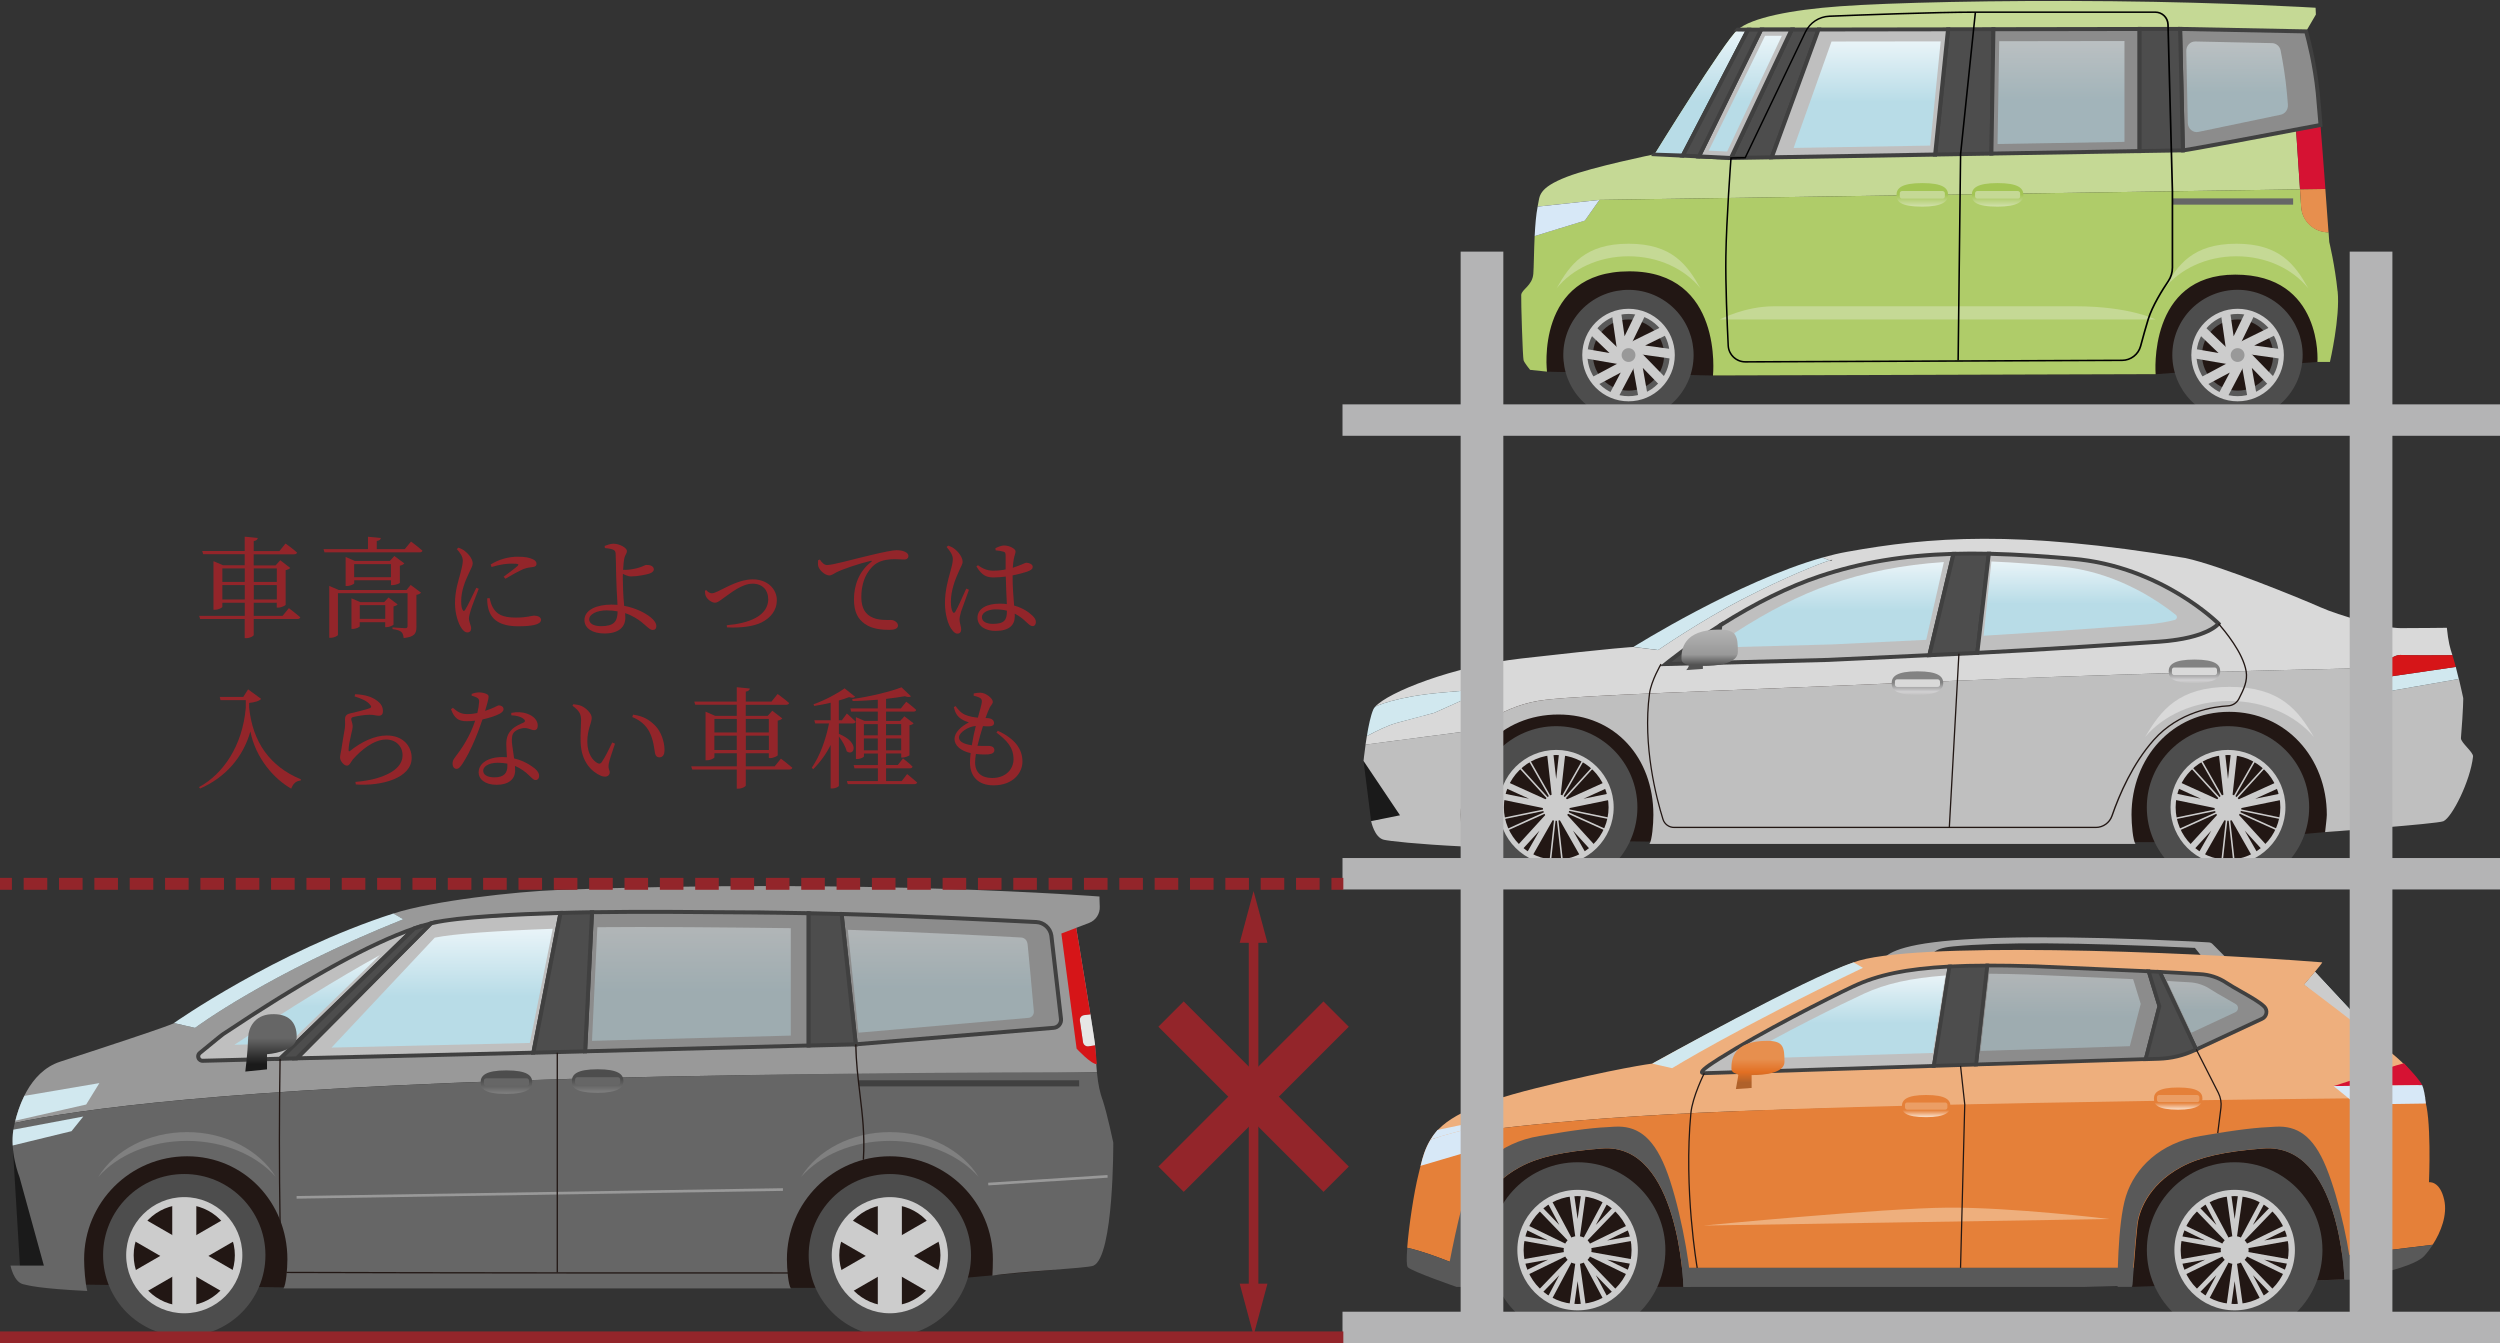 <?xml version="1.0" encoding="UTF-8"?>
<svg xmlns="http://www.w3.org/2000/svg" xmlns:xlink="http://www.w3.org/1999/xlink" viewBox="0 0 510 274">
  <rect x="0" y="0" width="510" height="274" fill="#333333" stroke="none"/>
  <defs>
    <style>
      .cls-1, .cls-2, .cls-3, .cls-4, .cls-5 {
        fill: none;
      }

      .cls-6 {
        fill: url(#_名称未設定グラデーション_4-9);
      }

      .cls-6, .cls-7, .cls-8, .cls-9 {
        opacity: .4;
      }

      .cls-10 {
        fill: #d7e8f7;
      }

      .cls-11 {
        fill: gray;
      }

      .cls-12 {
        fill: #e78f4e;
      }

      .cls-13 {
        fill: #595959;
      }

      .cls-14 {
        fill: url(#_名称未設定グラデーション_34-2);
      }

      .cls-15 {
        fill: url(#_名称未設定グラデーション_4-10);
      }

      .cls-16 {
        fill: url(#_名称未設定グラデーション_4-25);
      }

      .cls-17 {
        fill: url(#_名称未設定グラデーション_4-28);
      }

      .cls-18 {
        fill: url(#_名称未設定グラデーション_4-26);
      }

      .cls-19 {
        fill: url(#_名称未設定グラデーション_4-24);
      }

      .cls-20 {
        fill: url(#_名称未設定グラデーション_4-22);
      }

      .cls-21 {
        fill: url(#_名称未設定グラデーション_4-20);
      }

      .cls-22 {
        fill: url(#_名称未設定グラデーション_4-21);
      }

      .cls-23 {
        fill: url(#_名称未設定グラデーション_4-17);
      }

      .cls-24 {
        fill: url(#_名称未設定グラデーション_4-19);
      }

      .cls-25 {
        fill: url(#_名称未設定グラデーション_4-27);
      }

      .cls-26 {
        fill: url(#_名称未設定グラデーション_4-18);
      }

      .cls-27 {
        fill: url(#_名称未設定グラデーション_4-12);
      }

      .cls-28 {
        fill: url(#_名称未設定グラデーション_4-15);
      }

      .cls-29 {
        fill: url(#_名称未設定グラデーション_4-14);
      }

      .cls-30 {
        fill: url(#_名称未設定グラデーション_17-2);
      }

      .cls-31 {
        fill: #d9d9d9;
      }

      .cls-32 {
        fill: #e6e6e6;
      }

      .cls-33 {
        fill: #d1e8ef;
      }

      .cls-34 {
        fill: #afcc69;
      }

      .cls-35 {
        fill: #d61233;
      }

      .cls-36 {
        fill: #93252a;
      }

      .cls-37, .cls-38, .cls-39 {
        mix-blend-mode: multiply;
      }

      .cls-37, .cls-40 {
        fill: #bfbfbf;
      }

      .cls-41, .cls-38 {
        fill: #ccc;
      }

      .cls-42 {
        fill: #c5d995;
      }

      .cls-43 {
        fill: url(#_名称未設定グラデーション_134-2);
      }

      .cls-44 {
        fill: url(#_名称未設定グラデーション_131-2);
      }

      .cls-45 {
        isolation: isolate;
      }

      .cls-46 {
        fill: url(#_名称未設定グラデーション_4);
      }

      .cls-7 {
        fill: url(#_名称未設定グラデーション_4-11);
      }

      .cls-8 {
        fill: url(#_名称未設定グラデーション_4-29);
      }

      .cls-9 {
        fill: url(#_名称未設定グラデーション_4-23);
      }

      .cls-47 {
        fill: url(#_名称未設定グラデーション_4-16);
      }

      .cls-47, .cls-48 {
        opacity: .5;
      }

      .cls-48 {
        fill: url(#_名称未設定グラデーション_4-13);
      }

      .cls-49 {
        fill: #a6a6a6;
      }

      .cls-2 {
        stroke-dasharray: 4.81 2.4;
      }

      .cls-2, .cls-3, .cls-4, .cls-5 {
        stroke: #93252a;
        stroke-miterlimit: 10;
      }

      .cls-2, .cls-5 {
        stroke-width: 2.43px;
      }

      .cls-50 {
        fill: #666;
      }

      .cls-51 {
        fill: url(#_名称未設定グラデーション_131);
      }

      .cls-52 {
        fill: url(#_名称未設定グラデーション_134);
      }

      .cls-53 {
        fill: url(#_名称未設定グラデーション_4-8);
      }

      .cls-54 {
        fill: url(#_名称未設定グラデーション_4-5);
      }

      .cls-55 {
        fill: url(#_名称未設定グラデーション_4-4);
      }

      .cls-56 {
        fill: url(#_名称未設定グラデーション_4-7);
      }

      .cls-57 {
        fill: url(#_名称未設定グラデーション_4-6);
      }

      .cls-58 {
        fill: url(#_名称未設定グラデーション_4-3);
      }

      .cls-59 {
        fill: url(#_名称未設定グラデーション_4-2);
      }

      .cls-60 {
        fill: #d61518;
      }

      .cls-61 {
        fill: #eb9e65;
      }

      .cls-3 {
        stroke-width: 1.95px;
      }

      .cls-62 {
        fill: #221714;
      }

      .cls-63 {
        fill: #eeaf7d;
      }

      .cls-4 {
        stroke-width: 7.3px;
      }

      .cls-64 {
        fill: #b4b4b5;
      }

      .cls-39 {
        fill: #8c8c8c;
      }

      .cls-65 {
        fill: #e58039;
      }

      .cls-66 {
        fill: #404040;
      }

      .cls-67 {
        fill: #1a1a1a;
      }

      .cls-68 {
        fill: #999;
      }

      .cls-69 {
        fill: #4d4d4d;
      }

      .cls-70 {
        fill: url(#_名称未設定グラデーション_34);
      }

      .cls-71 {
        fill: url(#_名称未設定グラデーション_11);
      }

      .cls-72 {
        fill: url(#_名称未設定グラデーション_17);
      }

      .cls-73 {
        fill: url(#_名称未設定グラデーション_44);
      }

      .cls-74 {
        fill: url(#_名称未設定グラデーション_51);
      }
    </style>
    <linearGradient id="_名称未設定グラデーション_4" data-name="名称未設定グラデーション 4" x1="374.19" y1="112.98" x2="374.19" y2="135.21" gradientUnits="userSpaceOnUse">
      <stop offset="0" stop-color="#e9f4f8"/>
      <stop offset=".57" stop-color="#b8dce7"/>
    </linearGradient>
    <linearGradient id="_名称未設定グラデーション_4-2" data-name="名称未設定グラデーション 4" x1="374.99" y1="114.67" x2="374.99" y2="132.01" xlink:href="#_名称未設定グラデーション_4"/>
    <linearGradient id="_名称未設定グラデーション_4-3" data-name="名称未設定グラデーション 4" x1="427.97" y1="112.97" x2="427.97" y2="133.18" xlink:href="#_名称未設定グラデーション_4"/>
    <linearGradient id="_名称未設定グラデーション_4-4" data-name="名称未設定グラデーション 4" x1="424.38" y1="114.54" x2="424.38" y2="129.69" xlink:href="#_名称未設定グラデーション_4"/>
    <linearGradient id="_名称未設定グラデーション_44" data-name="名称未設定グラデーション 44" x1="348.77" y1="128.42" x2="348.77" y2="136.7" gradientUnits="userSpaceOnUse">
      <stop offset="0" stop-color="#b3b3b3"/>
      <stop offset=".62" stop-color="#999"/>
      <stop offset=".87" stop-color="#525252"/>
    </linearGradient>
    <linearGradient id="_名称未設定グラデーション_134" data-name="名称未設定グラデーション 134" x1="391.16" y1="141.75" x2="391.16" y2="136.95" gradientUnits="userSpaceOnUse">
      <stop offset="0" stop-color="#c2c2c2"/>
      <stop offset=".13" stop-color="#d1d0d2"/>
      <stop offset=".52" stop-color="#828282"/>
    </linearGradient>
    <linearGradient id="_名称未設定グラデーション_134-2" data-name="名称未設定グラデーション 134" x1="447.66" y1="139.35" x2="447.66" y2="134.55" xlink:href="#_名称未設定グラデーション_134"/>
    <linearGradient id="_名称未設定グラデーション_4-5" data-name="名称未設定グラデーション 4" x1="478.53" y1="198.26" x2="478.53" y2="214.09" xlink:href="#_名称未設定グラデーション_4"/>
    <linearGradient id="_名称未設定グラデーション_4-6" data-name="名称未設定グラデーション 4" x1="372.45" y1="197.16" x2="372.45" y2="218.93" xlink:href="#_名称未設定グラデーション_4"/>
    <linearGradient id="_名称未設定グラデーション_4-7" data-name="名称未設定グラデーション 4" x1="375.75" y1="199" x2="375.75" y2="216.03" xlink:href="#_名称未設定グラデーション_4"/>
    <linearGradient id="_名称未設定グラデーション_4-8" data-name="名称未設定グラデーション 4" x1="451.47" y1="198.26" x2="451.47" y2="214.09" xlink:href="#_名称未設定グラデーション_4"/>
    <linearGradient id="_名称未設定グラデーション_4-9" data-name="名称未設定グラデーション 4" x1="449.3" y1="200.11" x2="449.3" y2="210.68" xlink:href="#_名称未設定グラデーション_4"/>
    <linearGradient id="_名称未設定グラデーション_4-10" data-name="名称未設定グラデーション 4" x1="421.82" y1="196.97" x2="421.82" y2="217.16" xlink:href="#_名称未設定グラデーション_4"/>
    <linearGradient id="_名称未設定グラデーション_4-11" data-name="名称未設定グラデーション 4" x1="420.37" y1="198.64" x2="420.37" y2="214.39" xlink:href="#_名称未設定グラデーション_4"/>
    <linearGradient id="_名称未設定グラデーション_51" data-name="名称未設定グラデーション 51" x1="358.62" y1="212.34" x2="358.62" y2="222.17" gradientUnits="userSpaceOnUse">
      <stop offset=".38" stop-color="#e78f4e"/>
      <stop offset=".65" stop-color="#e26f23"/>
      <stop offset=".87" stop-color="#af612a"/>
    </linearGradient>
    <linearGradient id="_名称未設定グラデーション_131" data-name="名称未設定グラデーション 131" x1="444.35" y1="226.37" x2="444.35" y2="221.85" gradientUnits="userSpaceOnUse">
      <stop offset="0" stop-color="#f9e0cc"/>
      <stop offset=".32" stop-color="#e58039"/>
    </linearGradient>
    <linearGradient id="_名称未設定グラデーション_131-2" data-name="名称未設定グラデーション 131" x1="392.94" y1="227.9" x2="392.94" y2="223.38" xlink:href="#_名称未設定グラデーション_131"/>
    <linearGradient id="_名称未設定グラデーション_4-12" data-name="名称未設定グラデーション 4" x1="421.36" y1="5.91" x2="421.36" y2="31.33" xlink:href="#_名称未設定グラデーション_4"/>
    <linearGradient id="_名称未設定グラデーション_4-13" data-name="名称未設定グラデーション 4" x1="420.45" y1="8.37" x2="420.45" y2="29.38" xlink:href="#_名称未設定グラデーション_4"/>
    <linearGradient id="_名称未設定グラデーション_4-14" data-name="名称未設定グラデーション 4" x1="347.08" y1="6.04" x2="347.08" y2="31.74" xlink:href="#_名称未設定グラデーション_4"/>
    <linearGradient id="_名称未設定グラデーション_4-15" data-name="名称未設定グラデーション 4" x1="459.06" y1="5.9" x2="459.06" y2="30.67" xlink:href="#_名称未設定グラデーション_4"/>
    <linearGradient id="_名称未設定グラデーション_4-16" data-name="名称未設定グラデーション 4" x1="456.37" y1="8.46" x2="456.37" y2="26.95" xlink:href="#_名称未設定グラデーション_4"/>
    <linearGradient id="_名称未設定グラデーション_4-17" data-name="名称未設定グラデーション 4" x1="379.43" y1="5.98" x2="379.43" y2="32.09" xlink:href="#_名称未設定グラデーション_4"/>
    <linearGradient id="_名称未設定グラデーション_4-18" data-name="名称未設定グラデーション 4" x1="380.9" y1="8.44" x2="380.9" y2="30.18" xlink:href="#_名称未設定グラデーション_4"/>
    <linearGradient id="_名称未設定グラデーション_4-19" data-name="名称未設定グラデーション 4" x1="356.05" y1="6.03" x2="356.05" y2="32.23" xlink:href="#_名称未設定グラデーション_4"/>
    <linearGradient id="_名称未設定グラデーション_4-20" data-name="名称未設定グラデーション 4" x1="356.05" y1="6.03" x2="356.05" y2="32.23" xlink:href="#_名称未設定グラデーション_4"/>
    <linearGradient id="_名称未設定グラデーション_4-21" data-name="名称未設定グラデーション 4" x1="356.04" y1="7.3" x2="356.04" y2="30.91" xlink:href="#_名称未設定グラデーション_4"/>
    <linearGradient id="_名称未設定グラデーション_34" data-name="名称未設定グラデーション 34" x1="407.5" y1="42.15" x2="407.5" y2="37.35" gradientUnits="userSpaceOnUse">
      <stop offset="0" stop-color="#d1e0ab"/>
      <stop offset=".52" stop-color="#a3c554"/>
    </linearGradient>
    <linearGradient id="_名称未設定グラデーション_34-2" data-name="名称未設定グラデーション 34" x1="392.14" x2="392.14" xlink:href="#_名称未設定グラデーション_34"/>
    <linearGradient id="_名称未設定グラデーション_4-22" data-name="名称未設定グラデーション 4" x1="194.07" y1="186.46" x2="194.07" y2="213.04" xlink:href="#_名称未設定グラデーション_4"/>
    <linearGradient id="_名称未設定グラデーション_4-23" data-name="名称未設定グラデーション 4" x1="191.94" y1="189.68" x2="191.94" y2="210.66" xlink:href="#_名称未設定グラデーション_4"/>
    <linearGradient id="_名称未設定グラデーション_4-24" data-name="名称未設定グラデーション 4" x1="87.44" y1="186.24" x2="87.44" y2="215.9" xlink:href="#_名称未設定グラデーション_4"/>
    <linearGradient id="_名称未設定グラデーション_4-25" data-name="名称未設定グラデーション 4" x1="90.19" y1="189.47" x2="90.19" y2="213.71" xlink:href="#_名称未設定グラデーション_4"/>
    <linearGradient id="_名称未設定グラデーション_4-26" data-name="名称未設定グラデーション 4" x1="62.47" y1="189.4" x2="62.47" y2="216.4" xlink:href="#_名称未設定グラデーション_4"/>
    <linearGradient id="_名称未設定グラデーション_4-27" data-name="名称未設定グラデーション 4" x1="62.66" y1="194.83" x2="62.66" y2="213.14" xlink:href="#_名称未設定グラデーション_4"/>
    <linearGradient id="_名称未設定グラデーション_4-28" data-name="名称未設定グラデーション 4" x1="142.17" y1="186.02" x2="142.17" y2="214.47" xlink:href="#_名称未設定グラデーション_4"/>
    <linearGradient id="_名称未設定グラデーション_4-29" data-name="名称未設定グラデーション 4" x1="141.04" y1="189.11" x2="141.04" y2="212.32" xlink:href="#_名称未設定グラデーション_4"/>
    <linearGradient id="_名称未設定グラデーション_11" data-name="名称未設定グラデーション 11" x1="55.28" y1="206.89" x2="55.28" y2="218.6" gradientUnits="userSpaceOnUse">
      <stop offset=".42" stop-color="#666"/>
      <stop offset=".87" stop-color="#1a1a1a"/>
    </linearGradient>
    <linearGradient id="_名称未設定グラデーション_17" data-name="名称未設定グラデーション 17" x1="103.31" y1="223.16" x2="103.31" y2="218.36" gradientUnits="userSpaceOnUse">
      <stop offset="0" stop-color="gray"/>
      <stop offset=".59" stop-color="#4d4d4d"/>
    </linearGradient>
    <linearGradient id="_名称未設定グラデーション_17-2" data-name="名称未設定グラデーション 17" x1="121.91" y1="222.93" x2="121.91" y2="218.13" xlink:href="#_名称未設定グラデーション_17"/>
  </defs>
  <g class="cls-45">
    <g id="ol">
      <g>
        <g>
          <polygon class="cls-67" points="282.32 155.02 278.16 155.23 279.71 167.51 289.68 167.51 282.32 155.02"/>
          <polygon class="cls-62" points="294.56 171.12 343.14 171.79 451.46 171.79 492.58 168.1 500.68 155.11 478.08 138.85 307.24 138.85 294.56 156.58 294.56 171.12"/>
          <path class="cls-40" d="M501.59,138.51l-21.57,3.78s2.6-3.5,5.31-6.06c-24.94.55-57.34,1.4-85.82,2.62-55.91,2.39-75.17,2.91-84.13,3.9-8.96.99-13.55,6.08-16.74,6.51-2.02.27-12.58,1.66-20.06,2.64-.27,1.87-.42,3.33-.42,3.33l7.44,11.09-5.89,1.19s.65,3.34,2.59,3.8c1.09.26,6.59.9,16.34,1.38-.42-1.65-.64-4.69-.64-6.47,0-11.6,8.31-20.46,19.92-20.46s19.37,8.86,19.37,20.46c0,1.99-.28,5.21-.8,5.94h99.14c-.51-.73-.8-3.96-.8-5.94,0-11.6,8.31-21.01,19.92-21.01s19.92,9.4,19.92,21.01c0,.69-.29,2.85-.35,3.53,0,0,22.88-1.67,24.13-2.22,1.76-.78,5.49-8.16,6.05-13.2.1-.88-2.54-2.87-2.47-3.76.5-6.11.47-8.15.47-8.15,0,0-.38-1.8-.88-3.91Z"/>
          <path class="cls-31" d="M315.38,142.75c8.96-.99,28.22-1.51,84.13-3.9,28.48-1.22,60.88-2.08,85.82-2.62,1.59-1.5,3.21-2.67,4.36-2.62,1.99.09,7.12.07,10.59.04,0-.01,0-.02-.01-.04-.46-1.42-.82-2.65-1.11-5.54,0,0-5.77.07-9.4.07s-12.59-2.56-16.42-4.27c-3.84-1.71-20.48-8.53-27.52-10.03-34.57-5.76-52.23-4.29-68.98-1.28-1.64.29-3.35.7-5.09,1.19l1.52.57c.58-.18.7-.15.24.09l-.24-.09c-1.92.58-8.99,3.36-17.76,7.89-8.6,4.43-17.27,10.41-17.27,10.41l-5.02-.64s-3.27.12-22.85,2.35c-14.06,1.6-27.21,6.9-29.83,9.84.03-.01,3.84-2.01,13.47-2.87l9.67-.86-11.09,4.98s-4.27,1.12-7.68,2.06c-1.76.48-4.16,1.66-6.07,2.68-.1.6-.19,1.19-.27,1.74,7.49-.98,18.04-2.37,20.06-2.64,3.2-.43,7.78-5.52,16.74-6.51Z"/>
          <g>
            <path class="cls-69" d="M339.81,135.46l10.04-.26,1.12-7.66c-6.69,4.24-11.16,7.92-11.16,7.92Z"/>
            <path class="cls-66" d="M338.63,135.9l.91-.75s4.56-3.75,11.2-7.95l.75-.48-1.29,8.88-11.57.3ZM350.43,128.37c-4.45,2.86-7.85,5.43-9.42,6.66l8.48-.22.94-6.44Z"/>
          </g>
          <g>
            <g>
              <path class="cls-46" d="M371.23,117.55c-7.45,2.48-14.64,6.43-20.27,10l-1.12,7.66,23.09-.59s9.29-.42,20.66-.96l4.92-20.67c-9.15.26-18.12,1.51-27.29,4.56Z"/>
              <path class="cls-37" d="M371.23,117.55c-7.45,2.48-14.64,6.43-20.27,10l-1.12,7.66,23.09-.59s9.29-.42,20.66-.96l4.92-20.67c-9.15.26-18.12,1.51-27.29,4.56Z"/>
            </g>
            <path class="cls-66" d="M349.38,135.63l1.21-8.33.16-.1c7.2-4.56,14.05-7.93,20.36-10.04h0c8.52-2.84,17.23-4.3,27.4-4.58h.53s-5.12,21.47-5.12,21.47h-.31c-11.37.55-20.66.98-20.66.98l-23.58.61ZM351.34,127.79l-1.02,7,22.61-.58s9.12-.42,20.34-.95l4.73-19.85c-9.87.32-18.34,1.76-26.64,4.53h0c-6.2,2.07-12.94,5.38-20.02,9.85Z"/>
          </g>
          <path class="cls-59" d="M353.84,129.13c6.83-4.43,13.31-7.73,19.28-9.82,7.38-2.58,14.91-4.08,23.43-4.65l-3.6,15.86c-10.39.51-18.61.91-19.18.94l-20.33.55.4-2.88Z"/>
          <g>
            <path class="cls-69" d="M398.52,112.98l-4.92,20.67c3.15-.15,6.45-.31,9.77-.47l2.35-20.22c-2.42-.05-4.81-.05-7.2.02Z"/>
            <path class="cls-66" d="M393.07,134.08l5.12-21.5h.31c2.31-.07,4.67-.08,7.22-.02h.45s-2.44,21.02-2.44,21.02l-.35.02c-3.31.16-6.62.32-9.77.47l-.54.03ZM398.85,113.38l-4.73,19.83c2.87-.14,5.87-.28,8.88-.42l2.26-19.43c-2.25-.04-4.35-.04-6.41.02Z"/>
          </g>
          <g>
            <g>
              <path class="cls-58" d="M452.58,127.22s-11.52-11.66-29.72-13.23c-5.88-.51-11.56-.9-17.14-1.03l-2.35,20.22c12.47-.6,32.52-1.95,37.05-2.27,10.1-.71,12.16-3.69,12.16-3.69Z"/>
              <path class="cls-37" d="M452.58,127.22s-11.52-11.66-29.72-13.23c-5.88-.51-11.56-.9-17.14-1.03l-2.35,20.22c12.47-.6,32.52-1.95,37.05-2.27,10.1-.71,12.16-3.69,12.16-3.69Z"/>
            </g>
            <path class="cls-66" d="M402.9,133.61l2.45-21.06h.37c6.18.14,12.42.63,17.17,1.03,18.14,1.56,29.86,13.23,29.98,13.35l.24.24-.19.28c-.09.13-2.29,3.15-12.47,3.87-4.33.3-24.52,1.67-37.06,2.27l-.48.02ZM406.08,113.38l-2.25,19.37c12.56-.62,32.29-1.95,36.56-2.25,7.97-.56,10.83-2.56,11.61-3.27-1.88-1.76-12.9-11.43-29.18-12.83-4.64-.4-10.71-.87-16.74-1.02Z"/>
          </g>
          <path class="cls-55" d="M406.26,114.54c5.11.21,10.1.65,14.05,1.02,10.66,1.01,18.94,6.22,23.56,9.88.37.3.25.89-.21,1.02-1.44.39-3.35.74-5.84.94-3.89.3-20.74,1.56-33.16,2.29l1.59-15.15Z"/>
          <path class="cls-33" d="M292.59,145.42l11.09-4.98-9.67.86c-9.63.86-13.45,2.85-13.47,2.87-.18.2-.31.39-.39.57-.53,1.21-.98,3.37-1.31,5.42,1.91-1.03,4.31-2.2,6.07-2.68,3.41-.93,7.68-2.06,7.68-2.06Z"/>
          <path class="cls-33" d="M355.51,122.21c8.77-4.52,15.83-7.3,17.76-7.89l-1.52-.57c-17.23,4.86-38.52,18.22-38.52,18.22l5.02.64s8.67-5.97,17.27-10.41Z"/>
          <path class="cls-73" d="M343.02,134.34c0,1.39,1.67,1.09,1.49,1.56-.22.54-.53.8-.53.8l3.41-.24v-.61s7.13.26,7.13-2.88-.24-4.53-3.71-4.54c-7.57-.01-7.79,4.23-7.79,5.91Z"/>
          <path class="cls-31" d="M454.82,143c7.17,0,13.48,2.92,17.2,7.34-3.17-5.41-6.81-10.22-17.2-10.22s-14.03,4.81-17.2,10.22c3.71-4.43,10.03-7.34,17.2-7.34Z"/>
          <g>
            <path class="cls-52" d="M396.42,139.35c0,1.33-1.13,2.4-5.26,2.4-4.54,0-5.26-1.07-5.26-2.4s1-2.4,5.26-2.4,5.26,1.07,5.26,2.4Z"/>
            <rect class="cls-31" x="386.56" y="138.58" width="9.2" height="1.55" rx=".46" ry=".46"/>
          </g>
          <g>
            <path class="cls-43" d="M452.93,136.95c0,1.33-1.13,2.4-5.26,2.4-4.54,0-5.26-1.07-5.26-2.4s1-2.4,5.26-2.4,5.26,1.07,5.26,2.4Z"/>
            <rect class="cls-31" x="443.07" y="136.17" width="9.2" height="1.55" rx=".46" ry=".46"/>
          </g>
          <path class="cls-62" d="M427.55,168.93h-86.03c-1.1,0-2.07-.71-2.4-1.76-1.3-4.18-4.18-15.06-2.75-25.7.36-2.66,2.35-6.04,2.37-6.07l.23.14s-1.99,3.37-2.34,5.97c-1.43,10.59,1.44,21.42,2.74,25.58.29.94,1.15,1.57,2.14,1.57h86.03c1.43,0,2.7-.91,3.17-2.27,1.52-4.4,4.24-10.67,8.55-15.53,5.19-5.85,12.39-6.84,15.25-7,.88-.05,1.69-.57,2.1-1.36,1.02-1.98,1.78-3.64,1.47-5.52-.63-3.81-4.38-8.22-5.61-9.67l.21-.18c1.24,1.46,5.02,5.91,5.67,9.8.33,1.97-.45,3.67-1.49,5.69-.45.88-1.34,1.45-2.32,1.51-2.82.15-9.94,1.13-15.06,6.9-4.28,4.82-6.98,11.06-8.49,15.44-.51,1.47-1.89,2.46-3.43,2.46Z"/>
          <rect class="cls-62" x="380.9" y="150.94" width="35.49" height=".27" transform="translate(225.82 540.78) rotate(-86.84)"/>
          <g>
            <path class="cls-33" d="M482.97,138.68c-1.68,1.9-2.95,3.61-2.95,3.61l21.57-3.78c-.19-.8-.4-1.65-.61-2.46l-18,2.63Z"/>
            <path class="cls-60" d="M500.29,133.65c-3.48.03-8.61.05-10.59-.04-1.75-.08-4.57,2.65-6.72,5.07l18-2.63c-.23-.87-.47-1.71-.69-2.4Z"/>
          </g>
          <g>
            <circle class="cls-69" cx="317.47" cy="164.7" r="16.56"/>
            <g>
              <circle class="cls-62" cx="317.47" cy="164.7" r="11.2"/>
              <path class="cls-41" d="M317.47,176.42c-6.46,0-11.72-5.26-11.72-11.72s5.26-11.72,11.72-11.72,11.72,5.26,11.72,11.72-5.26,11.72-11.72,11.72ZM317.47,154.02c-5.89,0-10.68,4.79-10.68,10.68s4.79,10.68,10.68,10.68,10.68-4.79,10.68-10.68-4.79-10.68-10.68-10.68Z"/>
            </g>
            <g>
              <path class="cls-41" d="M318.56,176.01l-1.09-9.85-1.09,9.85-.32-.04,1.25-11.29c0-.08.08-.14.16-.14s.15.06.16.14l1.25,11.29-.32.04Z"/>
              <path class="cls-41" d="M317.47,165.34h0c-.33,0-.6-.25-.64-.57l-1.25-11.2,1.27-.14.61,5.49.61-5.49,1.27.14-1.25,11.2c-.04.32-.31.57-.64.57Z"/>
            </g>
            <g>
              <path class="cls-41" d="M327.71,169.55l-10.35-4.68c-.07-.03-.11-.12-.09-.2.03-.08.1-.12.19-.11l11.12,2.3-.07.31-9.7-2.01,9.03,4.08-.13.29Z"/>
              <path class="cls-41" d="M317.43,165.37s-.09,0-.13-.01l-11.04-2.27.26-1.26,5.41,1.11-5.03-2.28.53-1.17,10.27,4.65c.3.13.45.47.35.78-.09.27-.34.44-.61.44Z"/>
            </g>
            <g>
              <path class="cls-41" d="M317.45,164.94s-.07-.01-.09-.03c-.07-.05-.09-.14-.05-.21l5.62-9.87.28.16-4.91,8.61,6.67-7.33.24.22-7.65,8.4s-.07.05-.12.05Z"/>
              <path class="cls-41" d="M312.43,174.89l-1.11-.63,2.73-4.8-3.72,4.08-.95-.86,7.6-8.33c.22-.24.59-.28.85-.09.26.19.34.55.18.84l-5.57,9.8Z"/>
            </g>
            <g>
              <path class="cls-41" d="M317.5,164.94s-.09-.02-.12-.05l-7.65-8.4.24-.22,6.67,7.33-4.91-8.61.28-.16,5.62,9.87c.04.07.02.16-.05.21-.03.02-.06.03-.09.03Z"/>
              <path class="cls-41" d="M322.51,174.89l-5.57-9.8c-.16-.28-.08-.64.18-.84.26-.19.63-.15.85.09l7.59,8.33-.95.86-3.72-4.08,2.73,4.8-1.11.63Z"/>
            </g>
            <g>
              <path class="cls-41" d="M307.23,169.55l-.13-.29,9.03-4.08-9.7,2.01-.07-.31,11.12-2.3c.08-.02.16.03.19.11.03.08-.01.16-.09.2l-10.35,4.68Z"/>
              <path class="cls-41" d="M317.51,165.37c-.27,0-.52-.17-.61-.44-.1-.31.05-.65.35-.78l10.27-4.65.53,1.17-5.03,2.28,5.41-1.11.26,1.26-11.04,2.27s-.09.01-.13.01Z"/>
            </g>
            <path class="cls-41" d="M320.21,164.7c0-1.51-1.23-2.74-2.74-2.74s-2.74,1.23-2.74,2.74,1.23,2.74,2.74,2.74,2.74-1.23,2.74-2.74Z"/>
          </g>
          <g>
            <circle class="cls-69" cx="454.51" cy="164.7" r="16.56"/>
            <g>
              <circle class="cls-62" cx="454.51" cy="164.7" r="11.2" transform="translate(-3.27 9.31) rotate(-1.17)"/>
              <path class="cls-41" d="M454.51,176.42c-6.46,0-11.72-5.26-11.72-11.72s5.26-11.72,11.72-11.72,11.72,5.26,11.72,11.72-5.26,11.72-11.72,11.72ZM454.51,154.02c-5.89,0-10.68,4.79-10.68,10.68s4.79,10.68,10.68,10.68,10.68-4.79,10.68-10.68-4.79-10.68-10.68-10.68Z"/>
            </g>
            <g>
              <path class="cls-41" d="M453.42,176.01l-.32-.04,1.25-11.29c0-.08.08-.14.16-.14s.15.06.16.14l1.25,11.29-.32.04-1.09-9.85-1.09,9.85Z"/>
              <path class="cls-41" d="M454.51,165.34c-.33,0-.6-.25-.64-.57l-1.25-11.2,1.28-.14.61,5.49.61-5.49,1.28.14-1.25,11.2c-.04.32-.31.57-.64.57Z"/>
            </g>
            <g>
              <path class="cls-41" d="M464.75,169.55l-10.35-4.68c-.07-.03-.11-.12-.09-.2.02-.08.1-.12.18-.11l11.12,2.3-.07.31-9.7-2.01,9.03,4.08-.13.29Z"/>
              <path class="cls-41" d="M454.47,165.37s-.09,0-.13-.01l-11.04-2.27.26-1.26,5.41,1.11-5.03-2.28.53-1.17,10.27,4.65c.3.13.45.47.35.78-.09.27-.34.44-.61.44Z"/>
            </g>
            <g>
              <path class="cls-41" d="M454.49,164.94s-.07-.01-.09-.03c-.07-.05-.09-.14-.05-.21l5.62-9.87.28.16-4.91,8.61,6.67-7.33.24.22-7.65,8.4s-.07.05-.12.05Z"/>
              <path class="cls-41" d="M449.47,174.89l-1.11-.63,2.73-4.8-3.72,4.08-.95-.86,7.6-8.33c.22-.24.59-.28.85-.09.26.19.34.55.18.84l-5.57,9.8Z"/>
            </g>
            <g>
              <path class="cls-41" d="M454.54,164.94s-.09-.02-.12-.05l-7.65-8.4.24-.22,6.67,7.33-4.91-8.61.28-.16,5.62,9.87c.04.07.02.16-.05.21-.03.02-.06.03-.09.03Z"/>
              <path class="cls-41" d="M459.55,174.89l-5.57-9.8c-.16-.28-.08-.64.18-.84.26-.19.63-.16.85.09l7.59,8.33-.95.86-3.72-4.08,2.73,4.8-1.11.63Z"/>
            </g>
            <g>
              <path class="cls-41" d="M444.27,169.55l-.13-.29,9.03-4.08-9.7,2.01-.07-.31,11.12-2.3c.08-.02.16.03.18.11.03.08-.01.16-.09.2l-10.35,4.68Z"/>
              <path class="cls-41" d="M454.55,165.37c-.27,0-.52-.17-.61-.44-.1-.31.05-.65.35-.78l10.27-4.65.53,1.17-5.03,2.28,5.41-1.11.26,1.26-11.04,2.27s-.09.01-.13.01Z"/>
            </g>
            <path class="cls-41" d="M457.25,164.7c0-1.51-1.23-2.74-2.74-2.74s-2.74,1.23-2.74,2.74,1.23,2.74,2.74,2.74,2.74-1.23,2.74-2.74Z"/>
          </g>
        </g>
        <g>
          <g>
            <g>
              <polygon class="cls-54" points="472.25 198.26 470.05 200.87 485.98 214.09 487 214.09 472.25 198.26"/>
              <polygon class="cls-38" points="472.25 198.26 470.05 200.87 485.98 214.09 487 214.09 472.25 198.26"/>
            </g>
            <polygon class="cls-1" points="472.25 198.26 470.05 200.87 485.98 214.09 487 214.09 472.25 198.26"/>
          </g>
          <path class="cls-49" d="M394.26,195.08l-10.14.75c.23-.13.46-2.36,10.38-3.61,9.52-1.2,26.59-1.42,52.39-.18l3.73.21c.28.02.54.13.73.33l2.78,2.8-4.89-.17-1.48-1.84c-24.23-1.15-39.73-1.22-49.35-.3-4.72.45-4.11,1.97-4.16,2.01Z"/>
          <path class="cls-63" d="M493.2,221.06c-.46-1.02-1.38-2.86-4.3-5.37-7.25-6.23-18.85-14.83-18.85-14.83,0,0,3.78-4.42,3.69-4.54-29.6-2.33-84.27-4.29-95.62,0-11.35,4.29-41.07,20.65-41.07,20.65,0,0-7.32.93-23.64,5-13.86,3.46-19.12,6.42-21.57,10.5,1.61-.54,17.39-3.68,55.08-5.48,33.89-1.62,115.67-1.95,147.84-3.06l-1.56-2.86Z"/>
          <path class="cls-65" d="M495.51,241.18s.6-13.69-1.01-17.26c0,0-99.34.76-147.59,3.07-37.69,1.8-53.47,4.95-55.08,5.48-1.52,2.53-1.91,4.96-2.46,7.11-.95,3.77-1.97,10.61-2.3,14.96,6.24,1.45,10.79,4.1,12.9,4.1h150.97l27.3-2.51,18.03-2.21c1.71-2.64,3.02-6.11,2.35-9.13-.89-4.01-3.13-3.61-3.13-3.61Z"/>
          <path class="cls-13" d="M478.25,256.14l-27.3,2.51h-150.97c-2.11,0-6.66-2.65-12.9-4.1-.16,2.13-.16,3.67.11,3.96.8.86,9.98,4.03,9.98,4.03h127.65l53.44-1.52h1.51s12.34-2.16,14.74-4.77c.6-.65,1.21-1.44,1.78-2.31l-18.03,2.21Z"/>
          <path class="cls-62" d="M326.83,234.29c-8,.61-12.98,1.75-16.76,3.79-7.06,3.81-8.67,9.48-8.93,11.73-.47,4.01-1.07,12.98-1.07,12.71l43.35.02s-.8-29.45-16.59-28.25Z"/>
          <path class="cls-62" d="M461.75,234.29c-8,.61-12.98,1.75-16.76,3.79-7.06,3.81-8.67,9.48-8.93,11.73-.47,4.01-1.07,12.98-1.07,12.71l43.27-1.52s-.72-27.91-16.51-26.71Z"/>
          <path class="cls-33" d="M380.03,197.43l-1.9-1.1c-9.56,3.06-41.07,20.65-41.07,20.65l4.05.93s13.05-8.06,38.92-20.47Z"/>
          <path class="cls-13" d="M343.42,262.54s-.8-29.45-16.59-28.25c-8,.61-12.98,1.75-16.76,3.79-7.06,3.81-8.67,9.48-8.93,11.73-.47,4.01-1.07,12.98-1.07,12.71l-5.15-.87s2.14-11.94,3.94-17.66c1.81-5.72,6.92-10.84,15.15-12.24,8.23-1.4,11.24-1.71,15.45-1.91,4.21-.2,7.57,1.71,10.26,8.33,2.69,6.62,5.1,19.35,5.2,24.37h-1.51Z"/>
          <path class="cls-13" d="M478.25,261s-.8-27.91-16.59-26.71c-8,.61-12.98,1.75-16.76,3.79-7.06,3.81-8.67,9.48-8.93,11.73-.47,4.01-1.07,12.98-1.07,12.71h-2.91s-.1-12.81,1.71-18.53c1.81-5.72,6.92-10.84,15.15-12.24,8.23-1.4,11.24-1.71,15.45-1.91,4.21-.2,7.57,1.71,10.26,8.33,2.69,6.62,5.1,17.81,5.2,22.83h-1.51Z"/>
          <g>
            <path class="cls-10" d="M304.09,229.27l1.02-1.26-11.85,2.5c-.56.66-1.03,1.31-1.42,1.96,2.89-.96,6.9-2.09,12.26-3.2Z"/>
            <path class="cls-10" d="M304.09,229.27c-5.36,1.11-9.37,2.24-12.26,3.2-1.12,1.86-1.63,3.67-2.03,5.36l9.69-2.86,4.6-5.7Z"/>
          </g>
          <path class="cls-35" d="M494.12,221.36c-.36-.79-1.76-2.42-3.72-4.46-3.61.95-10.07,3.36-14.36,4.67l18.08-.2Z"/>
          <path class="cls-10" d="M476.04,221.56l4.64,3.77,14.2-.21c-.17-1.65-.41-2.99-.76-3.76,0,0-5.41.06-18.08.2Z"/>
          <g>
            <g>
              <path class="cls-57" d="M378.03,201.23c-5.29,2.51-18.62,9.25-27.29,14.72-1.45.91-4.79,3.02-3.08,2.97l46.84-1.49,3.2-20.27c-9.47.49-15.08,1.9-19.67,4.07Z"/>
              <path class="cls-37" d="M378.03,201.23c-5.29,2.51-18.62,9.25-27.29,14.72-1.45.91-4.79,3.02-3.08,2.97l46.84-1.49,3.2-20.27c-9.47.49-15.08,1.9-19.67,4.07Z"/>
            </g>
            <path class="cls-66" d="M347.61,219.31c-.44,0-.7-.14-.79-.42-.16-.53.35-1.15,3.71-3.26,8.69-5.48,22.17-12.3,27.34-14.74h0c5.12-2.42,11.05-3.65,19.82-4.11l.47-.02-3.32,21.06-47.16,1.5s-.04,0-.06,0ZM378.2,201.58c-5.15,2.44-18.59,9.24-27.25,14.7-2,1.26-2.86,1.92-3.2,2.26l46.43-1.47,3.08-19.49c-8.4.47-14.12,1.67-19.05,4.01h0Z"/>
          </g>
          <path class="cls-56" d="M354.64,216.03c8.76-5.16,20.81-11.1,25.66-13.34,4.38-2.02,9.43-3.16,16.57-3.69l-2.56,15.8-39.67,1.23Z"/>
          <g>
            <g>
              <path class="cls-53" d="M461.91,205.35c-1.38-1.4-5.6-3.44-7.77-4.88-1.62-1.07-3.5-1.68-5.44-1.76-2.11-.09-3.82-.26-8.12-.45l7.43,15.83,13.45-6.27c.96-.45,1.19-1.71.44-2.47Z"/>
              <path class="cls-39" d="M461.91,205.35c-1.38-1.4-5.6-3.44-7.77-4.88-1.62-1.07-3.5-1.68-5.44-1.76-2.11-.09-3.82-.26-8.12-.45l7.43,15.83,13.45-6.27c.96-.45,1.19-1.71.44-2.47Z"/>
            </g>
            <path class="cls-66" d="M447.83,214.6l-7.86-16.75.64.03c2.54.11,4.2.22,5.53.3.94.06,1.73.11,2.6.15,2.02.09,3.97.72,5.63,1.83.79.52,1.84,1.12,2.96,1.76,1.94,1.1,3.95,2.25,4.86,3.17h0c.44.45.64,1.06.52,1.69-.11.62-.5,1.13-1.08,1.4l-13.8,6.43ZM441.21,198.67l7,14.91,13.1-6.11c.34-.16.58-.47.65-.84.07-.37-.05-.74-.31-1.01-.83-.84-2.8-1.96-4.7-3.04-1.13-.64-2.2-1.25-3.01-1.79-1.55-1.03-3.36-1.62-5.24-1.7-.87-.04-1.67-.09-2.61-.15-1.21-.08-2.7-.17-4.88-.28Z"/>
          </g>
          <path class="cls-6" d="M442.06,200.11c.7.04,1.31.08,1.86.12.95.06,1.76.11,2.64.15,1.55.07,3.05.55,4.33,1.4.86.57,1.96,1.2,3.12,1.85.67.38,1.41.8,2.09,1.21.64.38.59,1.33-.09,1.65l-8.99,4.19-4.96-10.57Z"/>
          <g>
            <g>
              <path class="cls-15" d="M438.33,198.16c-10.31-.46-22.55-1-23.11-1.02-3.61-.12-6.87-.17-9.83-.16l-2.27,20.2,34.61-1.1,2.79-10.81-2.18-7.1Z"/>
              <path class="cls-39" d="M438.33,198.16c-10.31-.46-22.55-1-23.11-1.02-3.61-.12-6.87-.17-9.83-.16l-2.27,20.2,34.61-1.1,2.79-10.81-2.18-7.1Z"/>
            </g>
            <path class="cls-66" d="M402.68,217.56l2.36-20.98h.34c2.99,0,6.3.05,9.85.16.58.02,13.47.59,23.12,1.02h.27s2.29,7.47,2.29,7.47l-2.89,11.2h-.29s-35.05,1.12-35.05,1.12ZM405.73,197.35l-2.19,19.41,33.88-1.08,2.69-10.43-2.07-6.73c-9.61-.43-22.27-.99-22.84-1.01-3.41-.11-6.58-.19-9.48-.16Z"/>
          </g>
          <path class="cls-7" d="M405.8,198.64c2.43.01,5.05.07,7.81.16.42.01,7.67.33,21.55.95l1.55,5.04-2.23,8.63-30.46.97,1.77-15.75Z"/>
          <g>
            <path class="cls-69" d="M397.7,197.16l-3.2,20.27,8.61-.27,2.27-20.2c-2.82,0-5.37.07-7.69.19Z"/>
            <path class="cls-66" d="M394.05,217.84l3.32-21.04.31-.02c2.32-.12,4.91-.19,7.7-.19h.43s-2.36,20.95-2.36,20.95l-9.41.3ZM398.04,197.53l-3.08,19.51,7.81-.25,2.19-19.43c-2.49.01-4.82.07-6.92.18Z"/>
          </g>
          <g>
            <path class="cls-69" d="M438.33,198.16l2.18,7.1-2.79,10.81,2.67-.08c2.53-.09,5.02-.68,7.31-1.75l.31-.14-7.43-15.83c-.74-.03-1.49-.07-2.25-.1Z"/>
            <path class="cls-66" d="M437.23,216.47l2.89-11.2-2.31-7.51,3.03.14,7.69,16.39-.66.31c-2.35,1.1-4.86,1.7-7.46,1.78l-3.19.1ZM438.86,198.57l2.05,6.68-2.69,10.42,2.16-.07c2.48-.08,4.87-.65,7.12-1.7l-7.17-15.27-1.48-.07Z"/>
          </g>
          <path class="cls-74" d="M353.21,217.9c0,1.31,1.44.99,1.4,1.47l-.49,2.8,3.21-.23v-2.63s6.7.25,6.7-2.71-.22-4.26-3.49-4.27c-7.12-.01-7.33,3.98-7.33,5.56Z"/>
          <g>
            <path class="cls-51" d="M449.3,224.11c0,1.25-1.06,2.26-4.95,2.26-4.27,0-4.95-1.01-4.95-2.26s.94-2.26,4.95-2.26,4.95,1.01,4.95,2.26Z"/>
            <rect class="cls-61" x="440.02" y="223.38" width="8.65" height="1.46" rx=".44" ry=".44"/>
          </g>
          <g>
            <path class="cls-44" d="M397.89,225.64c0,1.25-1.06,2.26-4.95,2.26-4.27,0-4.95-1.01-4.95-2.26s.94-2.26,4.95-2.26,4.95,1.01,4.95,2.26Z"/>
            <rect class="cls-61" x="388.62" y="224.91" width="8.65" height="1.46" rx=".44" ry=".44"/>
          </g>
          <path class="cls-62" d="M346.1,258.67c-.03-.16-2.78-16.09-1.29-31.59.32-3.38,2.72-8.16,2.75-8.2l.23.12s-2.4,4.78-2.72,8.11c-1.49,15.47,1.26,31.37,1.29,31.52l-.25.04Z"/>
          <path class="cls-62" d="M452.54,231.17l-.25-.03.65-5.17c.13-1.03-.05-2.06-.52-2.98l-4.5-8.85.23-.12,4.5,8.85c.49.97.68,2.05.55,3.13l-.65,5.17Z"/>
          <path class="cls-63" d="M347.66,250.01l82.65-1.33s-19.9-2.42-33.04-2.32c-13.14.1-49.61,3.64-49.61,3.64Z"/>
          <polygon class="cls-62" points="400.08 258.65 399.82 258.64 400.68 225.32 399.82 217.45 400.08 217.42 400.94 225.31 400.08 258.65"/>
          <g>
            <circle class="cls-69" cx="321.83" cy="255.01" r="17.91"/>
            <g>
              <circle class="cls-62" cx="321.83" cy="255.01" r="11.65"/>
              <path class="cls-41" d="M321.83,267.31c-6.78,0-12.29-5.52-12.29-12.29s5.51-12.29,12.29-12.29,12.29,5.51,12.29,12.29-5.51,12.29-12.29,12.29ZM321.83,244c-6.07,0-11.01,4.94-11.01,11.01s4.94,11.01,11.01,11.01,11.01-4.94,11.01-11.01-4.94-11.01-11.01-11.01Z"/>
            </g>
            <polygon class="cls-41" points="321.83 255.65 320.12 243.43 321.08 243.3 321.83 248.68 322.58 243.3 323.53 243.43 321.83 255.65"/>
            <polygon class="cls-41" points="322.2 255.53 313.64 246.64 314.33 245.97 318.1 249.89 315.55 245.09 316.39 244.64 322.2 255.53"/>
            <polygon class="cls-41" points="322.43 255.21 310.28 253.05 310.45 252.11 315.8 253.06 310.91 250.68 311.33 249.81 322.43 255.21"/>
            <polygon class="cls-41" points="311.33 260.21 310.91 259.35 315.8 256.97 310.45 257.92 310.28 256.97 322.43 254.82 311.33 260.21"/>
            <polygon class="cls-41" points="316.39 265.39 315.55 264.93 318.1 260.14 314.33 264.05 313.64 263.39 322.2 254.5 316.39 265.39"/>
            <polygon class="cls-41" points="322.58 266.73 321.83 261.35 321.08 266.73 320.12 266.6 321.83 254.37 323.53 266.6 322.58 266.73"/>
            <polygon class="cls-41" points="327.26 265.39 321.45 254.5 330.01 263.39 329.32 264.05 325.55 260.14 328.11 264.93 327.26 265.39"/>
            <polygon class="cls-41" points="332.32 260.21 321.22 254.82 333.37 256.97 333.2 257.92 327.85 256.97 332.74 259.35 332.32 260.21"/>
            <polygon class="cls-41" points="321.22 255.21 332.32 249.81 332.74 250.68 327.85 253.06 333.2 252.11 333.37 253.05 321.22 255.21"/>
            <polygon class="cls-41" points="321.45 255.53 327.26 244.64 328.11 245.09 325.55 249.89 329.32 245.97 330.01 246.64 321.45 255.53"/>
            <circle class="cls-41" cx="321.83" cy="255.01" r="2.85"/>
          </g>
          <g>
            <circle class="cls-69" cx="455.87" cy="255.01" r="17.91"/>
            <g>
              <circle class="cls-62" cx="455.87" cy="255.01" r="11.65"/>
              <path class="cls-41" d="M455.87,267.31c-6.78,0-12.29-5.52-12.29-12.29s5.51-12.29,12.29-12.29,12.29,5.51,12.29,12.29-5.51,12.29-12.29,12.29ZM455.87,244c-6.07,0-11.01,4.94-11.01,11.01s4.94,11.01,11.01,11.01,11.01-4.94,11.01-11.01-4.94-11.01-11.01-11.01Z"/>
            </g>
            <polygon class="cls-41" points="455.87 255.65 454.17 243.43 455.12 243.3 455.87 248.68 456.62 243.3 457.58 243.43 455.87 255.65"/>
            <polygon class="cls-41" points="456.25 255.53 447.69 246.64 448.38 245.97 452.15 249.89 449.59 245.09 450.44 244.64 456.25 255.53"/>
            <polygon class="cls-41" points="456.48 255.21 444.33 253.05 444.5 252.11 449.85 253.06 444.96 250.68 445.38 249.81 456.48 255.21"/>
            <polygon class="cls-41" points="445.38 260.21 444.96 259.35 449.85 256.97 444.5 257.92 444.33 256.97 456.48 254.82 445.38 260.21"/>
            <polygon class="cls-41" points="450.44 265.39 449.59 264.93 452.15 260.14 448.38 264.05 447.69 263.39 456.25 254.5 450.44 265.39"/>
            <polygon class="cls-41" points="456.62 266.73 455.87 261.35 455.12 266.73 454.17 266.6 455.87 254.38 457.58 266.6 456.62 266.73"/>
            <polygon class="cls-41" points="461.31 265.39 455.5 254.5 464.06 263.39 463.37 264.05 459.6 260.14 462.15 264.93 461.31 265.39"/>
            <polygon class="cls-41" points="466.37 260.21 455.27 254.82 467.42 256.97 467.25 257.92 461.9 256.97 466.79 259.35 466.37 260.21"/>
            <polygon class="cls-41" points="455.27 255.21 466.37 249.81 466.79 250.68 461.9 253.06 467.25 252.11 467.42 253.05 455.27 255.21"/>
            <polygon class="cls-41" points="455.5 255.53 461.31 244.64 462.15 245.09 459.6 249.89 463.37 245.97 464.06 246.64 455.5 255.53"/>
            <circle class="cls-41" cx="455.87" cy="255.01" r="2.85"/>
          </g>
        </g>
        <g>
          <polygon class="cls-62" points="318.93 51.26 314.41 65.17 315.58 75.82 349.44 76.61 439.74 76.34 472.75 73.83 472.75 56.14 465.39 49.73 318.93 51.26"/>
          <path class="cls-42" d="M469.2,38.63c-.34-5.24-.73-11.18-.85-12.84-.11-1.48,2.24-2.68,4.76-3.54-.11-1.31-.21-2.44-.3-3.29-.66-6.7-2.38-12.55-2.38-12.55l2.01-3.44-.06-1.39s-17.75-1.09-41.47-1.33c-23.72-.24-45.51.3-55.53,1.03-10.02.72-18.11,2.35-20.88,4.77-2.78,2.41-16.96,25.41-16.96,25.41,0,0-12.68,2.59-17.87,4.6-5.97,2.31-5.54,3.99-5.91,5.62-.03.15-.06.31-.09.47l12.61-1.37,142.91-2.15Z"/>
          <path class="cls-34" d="M476.86,59.4c-.54-5.31-1.69-10.02-1.69-10.02,0,0-.05-.75-.14-1.99h0c-2.96,0-5.41-2.29-5.6-5.25-.07-1.09-.15-2.29-.23-3.52l-142.91,2.15h0l-2.98,4.23-10.24,3.15c-.15,3.15-.16,6.27-.27,7.68-.18,2.47-2.41,3.2-2.47,4.35-.06,1.15.3,12.73.48,13.31.18.57,1.33,1.96,1.33,1.96l3.44.36s-2.47-20.46,16.8-20.46,17.07,21.25,17.07,21.25l90.3-.27s-1.69-20.31,16.24-20.31,16.78,17.81,16.78,17.81h2.54s2.11-9.12,1.57-14.43Z"/>
          <path class="cls-42" d="M350.87,65.17h88.86s-5.3-2.69-16.32-2.69h-61.49c-6.03,0-11.06,2.69-11.06,2.69Z"/>
          <g>
            <circle class="cls-69" cx="332.22" cy="72.43" r="13.29" transform="translate(84.14 304.97) rotate(-55.45)"/>
            <g>
              <circle class="cls-13" cx="332.22" cy="72.43" r="8.92" transform="translate(46.09 256.13) rotate(-45)"/>
              <path class="cls-41" d="M332.22,81.87c-5.2,0-9.44-4.23-9.44-9.44s4.23-9.44,9.44-9.44,9.44,4.23,9.44,9.44-4.23,9.44-9.44,9.44ZM332.22,64.04c-4.63,0-8.39,3.76-8.39,8.39s3.77,8.39,8.39,8.39,8.39-3.76,8.39-8.39-3.76-8.39-8.39-8.39Z"/>
            </g>
            <circle class="cls-62" cx="332.22" cy="72.43" r="7.26"/>
            <polygon class="cls-41" points="330.4 75.08 328.85 64.29 330.75 64.02 331.41 68.6 333.78 63.73 335.51 64.57 330.4 75.08"/>
            <polygon class="cls-41" points="334.19 74.98 323.44 73.12 323.77 71.23 328.34 72.02 324.43 68.26 325.77 66.87 334.19 74.98"/>
            <polygon class="cls-41" points="330.17 80.99 328.47 80.1 330.63 76 325.85 78.55 324.95 76.85 335.26 71.35 330.17 80.99"/>
            <polygon class="cls-41" points="334.18 80.71 332.13 69.21 339.74 77.03 338.36 78.37 335.13 75.05 336.07 80.38 334.18 80.71"/>
            <polygon class="cls-41" points="340.71 73.13 329.13 71.52 338.92 66.7 339.77 68.43 335.61 70.48 340.97 71.22 340.71 73.13"/>
            <path class="cls-68" d="M333.63,72.43c0-.78-.63-1.41-1.41-1.41s-1.41.63-1.41,1.41.63,1.41,1.41,1.41,1.41-.63,1.41-1.41Z"/>
          </g>
          <g>
            <circle class="cls-69" cx="456.47" cy="72.43" r="13.29" transform="translate(213.68 465.7) rotate(-67.33)"/>
            <g>
              <circle class="cls-13" cx="456.47" cy="72.43" r="8.92" transform="translate(-5.71 73.87) rotate(-9.19)"/>
              <path class="cls-41" d="M456.47,81.87c-5.2,0-9.44-4.23-9.44-9.44s4.23-9.44,9.44-9.44,9.44,4.23,9.44,9.44-4.23,9.44-9.44,9.44ZM456.47,64.04c-4.63,0-8.39,3.76-8.39,8.39s3.76,8.39,8.39,8.39,8.39-3.76,8.39-8.39-3.76-8.39-8.39-8.39Z"/>
            </g>
            <circle class="cls-62" cx="456.47" cy="72.43" r="7.26"/>
            <polygon class="cls-41" points="454.65 75.08 453.1 64.29 455 64.02 455.66 68.6 458.03 63.73 459.76 64.57 454.65 75.08"/>
            <polygon class="cls-41" points="458.43 74.98 447.69 73.12 448.02 71.23 452.58 72.02 448.68 68.26 450.02 66.87 458.43 74.98"/>
            <polygon class="cls-41" points="454.42 80.99 452.71 80.1 454.88 76 450.1 78.55 449.19 76.85 459.5 71.35 454.42 80.99"/>
            <polygon class="cls-41" points="458.43 80.71 456.38 69.21 463.98 77.03 462.6 78.37 459.37 75.05 460.32 80.38 458.43 80.71"/>
            <polygon class="cls-41" points="464.95 73.13 453.38 71.52 463.17 66.7 464.01 68.43 459.86 70.48 465.22 71.22 464.95 73.13"/>
            <path class="cls-68" d="M457.88,72.43c0-.78-.63-1.41-1.41-1.41s-1.41.63-1.41,1.41.63,1.41,1.41,1.41,1.41-.63,1.41-1.41Z"/>
          </g>
          <path class="cls-1" d="M473.38,25.49c2.45-.46,4.02-.77,4.02-.77l-6.96-18.32s1.71,5.85,2.38,12.55c.15,1.49.35,3.81.56,6.53Z"/>
          <path class="cls-35" d="M468.35,25.78c.13,1.66.52,7.61.85,12.84l5.18-.08c-.41-5.52-.9-11.95-1.27-16.3-2.52.85-4.88,2.05-4.76,3.54Z"/>
          <path class="cls-12" d="M469.2,38.63c.08,1.28.16,2.51.23,3.63.19,2.89,2.58,5.13,5.47,5.13h.12c-.14-1.97-.38-5.2-.65-8.84l-5.18.08Z"/>
          <path class="cls-10" d="M326.29,40.78l-12.61,1.37c-.33,1.66-.5,3.85-.61,6.01l10.24-3.15,2.98-4.23Z"/>
          <path class="cls-42" d="M456.22,52.28c6.11,0,11.49,2.59,14.66,6.53-2.7-4.81-5.8-9.09-14.66-9.09s-11.96,4.27-14.66,9.09c3.17-3.94,8.55-6.53,14.66-6.53Z"/>
          <path class="cls-42" d="M332.22,52.28c6.11,0,11.49,2.59,14.66,6.53-2.7-4.81-5.8-9.09-14.66-9.09s-11.96,4.27-14.66,9.09c3.17-3.94,8.55-6.53,14.66-6.53Z"/>
          <g>
            <polygon class="cls-69" points="397.41 5.98 394.78 31.53 406.25 31.33 406.66 5.96 397.41 5.98"/>
            <path class="cls-66" d="M394.32,31.94l2.71-26.37,10.04-.02-.42,26.18-12.33.21ZM397.78,6.38l-2.54,24.73,10.62-.18.4-24.56h-8.47Z"/>
          </g>
          <g>
            <polygon class="cls-27" points="406.66 5.96 406.25 31.33 436.48 30.82 436.48 5.91 406.66 5.96"/>
            <polygon class="cls-39" points="406.66 5.96 406.25 31.33 436.48 30.82 436.48 5.91 406.66 5.96"/>
            <path class="cls-66" d="M405.83,31.75l.42-26.2,30.63-.05v25.72l-31.05.52ZM407.06,6.37l-.4,24.55,29.4-.5V6.32l-29.01.05Z"/>
          </g>
          <polygon class="cls-48" points="407.84 8.41 433.39 8.37 433.39 28.94 407.5 29.38 407.84 8.41"/>
          <g>
            <path class="cls-29" d="M354.51,6.05c-2.78,2.41-16.96,25.41-16.96,25.41l5.74.28,13.33-25.7h-2.11Z"/>
            <path class="cls-66" d="M354.36,5.64l-.12.1c-.17.15-.39.38-.64.67l2.35.04-12.9,24.87-5.78-.19s-.06.09-.07.12l-.36.59,6.7.33,13.76-26.53h-2.94Z"/>
          </g>
          <g>
            <path class="cls-28" d="M473.38,25.49c-.22-2.72-.42-5.04-.56-6.53-.66-6.7-2.38-12.55-2.38-12.55l-25.7-.5.58,24.77h.04c.75-.01,19.59-3.58,28.03-5.18Z"/>
            <path class="cls-39" d="M473.38,25.49c-.22-2.72-.42-5.04-.56-6.53-.66-6.7-2.38-12.55-2.38-12.55l-25.7-.5.58,24.77h.04c.75-.01,19.59-3.58,28.03-5.18Z"/>
            <path class="cls-66" d="M444.95,31.09l-.05-.41-.58-25.2,26.43.52.08.29c.02.06,1.73,5.97,2.39,12.63.14,1.37.33,3.57.56,6.54l.03.37-.36.07c-10.17,1.93-27.34,5.17-28.1,5.19h-.41ZM445.16,6.32l.56,23.89c2.14-.33,12.04-2.17,27.23-5.05-.22-2.78-.4-4.85-.53-6.16-.57-5.75-1.93-10.94-2.28-12.19l-24.97-.49Z"/>
          </g>
          <path class="cls-47" d="M447.86,8.46l15.65.34c.85.02,1.57.64,1.74,1.51.46,2.32,1,5.49,1.3,8.85.05.59.11,1.32.18,2.2.08.97-.55,1.85-1.46,2.04-7.85,1.66-13.29,2.79-16.8,3.51-1.11.23-2.13-.65-2.16-1.84l-.31-14.66c-.02-1.09.82-1.98,1.86-1.95Z"/>
          <g>
            <polygon class="cls-69" points="444.44 5.9 436.48 5.91 436.48 30.82 445.31 30.67 444.74 5.9 444.44 5.9"/>
            <path class="cls-66" d="M436.07,31.24V5.5h8.38s.69,0,.69,0l.59,25.57-9.66.16ZM436.89,6.32v24.09l8.01-.13-.56-23.96h-7.45Z"/>
          </g>
          <g>
            <polygon class="cls-69" points="365.51 6.03 353.12 32.23 361.45 32.09 370.98 6.02 365.51 6.03"/>
            <path class="cls-66" d="M352.47,32.65l12.78-27.03h6.31s-9.83,26.87-9.83,26.87l-9.27.16ZM365.77,6.44l-12,25.37,7.39-.12,9.23-25.25h-4.62Z"/>
          </g>
          <g>
            <polygon class="cls-23" points="370.98 6.02 361.45 32.09 394.78 31.53 397.41 5.98 370.98 6.02"/>
            <polygon class="cls-37" points="370.98 6.02 361.45 32.09 394.78 31.53 397.41 5.98 370.98 6.02"/>
            <path class="cls-66" d="M360.86,32.51l9.83-26.89,27.17-.04-2.71,26.36-34.29.58ZM371.26,6.43l-9.23,25.24,32.37-.55,2.55-24.74-25.69.04Z"/>
          </g>
          <polygon class="cls-26" points="373.63 8.47 395.9 8.44 393.76 29.7 365.9 30.18 373.63 8.47"/>
          <g>
            <polygon class="cls-24" points="359.27 6.04 346.58 31.9 353.12 32.23 365.51 6.03 359.27 6.04"/>
            <polygon class="cls-37" points="359.27 6.04 346.58 31.9 353.12 32.23 365.51 6.03 359.27 6.04"/>
            <path class="cls-66" d="M353.37,32.65l-7.43-.37,13.08-26.65h7.14s-12.78,27.02-12.78,27.02ZM347.22,31.53l5.64.28,11.99-25.37h-5.33s-12.3,25.09-12.3,25.09Z"/>
          </g>
          <g>
            <polygon class="cls-21" points="359.27 6.04 346.58 31.9 353.12 32.23 365.51 6.03 359.27 6.04"/>
            <polygon class="cls-37" points="359.27 6.04 346.58 31.9 353.12 32.23 365.51 6.03 359.27 6.04"/>
            <path class="cls-66" d="M353.37,32.65l-7.43-.37,13.08-26.65h7.14s-12.78,27.02-12.78,27.02ZM347.22,31.53l5.64.28,11.99-25.37h-5.33s-12.3,25.09-12.3,25.09Z"/>
          </g>
          <polygon class="cls-22" points="348.58 30.73 360.07 7.31 363.5 7.3 352.33 30.91 348.58 30.73"/>
          <g>
            <polygon class="cls-69" points="356.62 6.04 343.29 31.74 346.58 31.9 359.27 6.04 356.62 6.04"/>
            <path class="cls-66" d="M346.83,32.33l-4.2-.21,13.74-26.48h3.56s-13.1,26.69-13.1,26.69ZM343.95,31.36l2.39.12,12.28-25.03h-1.75s-12.92,24.92-12.92,24.92Z"/>
          </g>
          <g>
            <path class="cls-70" d="M412.77,39.75c0,1.33-1.13,2.4-5.26,2.4-4.54,0-5.26-1.07-5.26-2.4s1-2.4,5.26-2.4,5.26,1.07,5.26,2.4Z"/>
            <rect class="cls-42" x="402.91" y="38.97" width="9.2" height="1.55" rx=".46" ry=".46"/>
          </g>
          <g>
            <path class="cls-14" d="M397.41,39.75c0,1.33-1.13,2.4-5.26,2.4-4.54,0-5.26-1.07-5.26-2.4s1-2.4,5.26-2.4,5.26,1.07,5.26,2.4Z"/>
            <rect class="cls-42" x="387.55" y="38.97" width="9.2" height="1.55" rx=".46" ry=".46"/>
          </g>
          <rect class="cls-50" x="443.17" y="40.47" width="24.63" height="1.28"/>
          <g>
            <path d="M356.06,73.98c-1.96,0-3.57-1.53-3.66-3.49-.22-4.41-.57-12.63-.48-18.15.12-7.88,1.04-20,1.05-20.12v-.15s2.96-.05,2.96-.05l12.24-25.55c.94-1.96,2.87-3.23,5.04-3.32,6.23-.25,21.62-.83,29.78-.83h36.69c1.51,0,2.73,1.18,2.77,2.69l.9,34v15.58c0,1.02-.3,2.01-.87,2.85-1.17,1.73-3.25,5.03-4.09,7.78-.48,1.57-1,3.4-1.54,5.43-.47,1.77-2.09,3.02-3.93,3.02l-76.84.31h-.02ZM353.27,32.39c-.1,1.4-.93,12.56-1.04,19.96-.08,5.51.27,13.73.48,18.13.09,1.79,1.56,3.18,3.34,3.18h.01l76.84-.31c1.69,0,3.18-1.15,3.62-2.79.54-2.03,1.06-3.86,1.54-5.44.85-2.79,2.95-6.12,4.13-7.86.53-.79.81-1.71.81-2.67v-15.58l-.9-33.99c-.04-1.34-1.11-2.38-2.45-2.38h-36.69c-8.16,0-23.54.58-29.77.83-2.05.08-3.87,1.28-4.76,3.13l-12.32,25.73-2.86.05Z"/>
            <polygon points="399.62 73.5 399.3 73.5 399.8 31.44 402.82 2.47 403.14 2.5 400.12 31.45 399.62 73.5"/>
          </g>
        </g>
        <g>
          <polygon class="cls-67" points="2.63 234.29 4.08 258.46 12.29 258.46 2.63 234.29"/>
          <polygon class="cls-62" points="16.99 262.06 65.57 262.73 173.89 262.73 215.01 259.04 223.11 246.05 200.5 229.79 29.67 229.79 16.99 247.52 16.99 262.06"/>
          <path class="cls-68" d="M223.77,218.74c-.15-1.43-.28-4.5-.4-5.78-.16-1.65-3.82-23.68-3.82-23.68l2.64-1.01c1.36-.52,2.23-1.86,2.16-3.31-.06-1.2-.06-2.07-.06-2.07,0,0-47.94-3.73-110.61-1.33-8.25.32-25.27,2.16-33.44,4.8l2.02,1.17c-27.71,11.08-42.48,22.16-42.48,22.16l-4.31-.99s1.98-.31-23.19,7.88c-6.47,2.11-8.62,9.76-9.28,12.49,12.88-2.75,43.48-7.02,113.23-8.98,52.51-1.48,86.49-.78,107.52-1.36Z"/>
          <path class="cls-50" d="M224.88,224.28c-.46-1.42-.82-2.65-1.11-5.54,0,0-55.02-.12-107.52,1.36-69.75,1.97-100.35,6.23-113.23,8.98-.05.22-.1.41-.13.56-1.15,4.96,1.1,10.53,1.1,10.53l4.96,18.01H2.14s.65,3.34,2.59,3.8c1.09.26,3.32.9,13.07,1.38-.42-1.65-.64-4.69-.64-6.47,0-11.6,9.4-21.01,21.01-21.01s20.46,9.4,20.46,21.01c0,1.99-.28,5.21-.8,5.94h103.5c-.51-.73-.8-3.96-.8-5.94,0-11.6,9.4-21.01,21.01-21.01s21.01,9.4,21.01,21.01c0,.69-.04,2.67-.1,3.35,3.7-.76,19.36-1.49,20.61-2.04,4.19-1.85,4.05-25.11,4.05-25.11,0,0-1.21-5.79-2.2-8.8Z"/>
          <path class="cls-33" d="M82.27,187.52l-2.02-1.17c-24.03,7.75-44.77,22.35-44.77,22.35l4.31.99s14.78-11.08,42.48-22.16Z"/>
          <g>
            <g>
              <g>
                <path class="cls-20" d="M214.95,209.67c.92-.08,1.6-.9,1.49-1.82l-1.96-17c-.24-1.52-1.51-2.67-3.05-2.75-5.93-.3-23.64-1.21-39.74-1.64l2.89,26.58,40.38-3.37Z"/>
                <path class="cls-39" d="M214.95,209.67c.92-.08,1.6-.9,1.49-1.82l-1.96-17c-.24-1.52-1.51-2.67-3.05-2.75-5.93-.3-23.64-1.21-39.74-1.64l2.89,26.58,40.38-3.37Z"/>
              </g>
              <path class="cls-66" d="M174.21,213.48l-2.98-27.44h.47c15.41.42,32.49,1.29,38.91,1.61l.83.04c1.72.09,3.17,1.39,3.44,3.1l1.97,17.02c.06.55-.1,1.1-.45,1.53-.35.43-.85.7-1.41.74l-40.77,3.4ZM172.14,186.88l2.79,25.72,39.98-3.33c.33-.03.63-.19.85-.45.21-.26.31-.59.27-.92l-1.96-17c-.21-1.31-1.33-2.32-2.67-2.39l-.83-.04c-6.36-.32-23.15-1.17-38.42-1.59Z"/>
            </g>
            <path class="cls-9" d="M172.96,189.68c14.4.46,29.4,1.25,35.33,1.57,0,0,1.18,0,1.34,1.37.14,1.12.96,10.3,1.27,13.68.06.68-.42,1.29-1.08,1.34l-34.69,3.03-2.18-20.98Z"/>
            <g>
              <g>
                <path class="cls-19" d="M88.35,188.26c-.15.04-.31.08-.47.12l-27.35,27.52,48.28-1.15,5.54-28.51c-9.49.27-21.14.86-26,2.03Z"/>
                <path class="cls-37" d="M88.35,188.26c-.15.04-.31.08-.47.12l-27.35,27.52,48.28-1.15,5.54-28.51c-9.49.27-21.14.86-26,2.03Z"/>
              </g>
              <path class="cls-66" d="M59.52,216.33l28.15-28.32.59-.15c5.02-1.2,16.96-1.77,26.08-2.04h.51s-5.7,29.32-5.7,29.32h-.33s-49.3,1.19-49.3,1.19ZM88.09,188.75l-26.56,26.72,46.94-1.12,5.38-27.69c-7.52.23-20.3.78-25.4,2l-.36.09Z"/>
            </g>
            <path class="cls-16" d="M88.7,191.28c3.77-.79,13.02-1.42,24.06-1.81l-4.67,23.29-40.46.95,21.07-22.44Z"/>
            <g>
              <g>
                <path class="cls-18" d="M45.57,210.92c-.06,0-2.81,2.25-4.8,3.88-.66.54-.26,1.62.59,1.59l15.78-.41,27.37-26.59c-10.77,3.7-25.59,12.61-38.94,21.52Z"/>
                <path class="cls-37" d="M45.57,210.92c-.06,0-2.81,2.25-4.8,3.88-.66.54-.26,1.62.59,1.59l15.78-.41,27.37-26.59c-10.77,3.7-25.59,12.61-38.94,21.52Z"/>
              </g>
              <path class="cls-66" d="M41.34,216.81c-.55,0-1.03-.33-1.23-.85-.2-.53-.04-1.11.4-1.47,3.54-2.91,4.5-3.69,4.84-3.9h0c16.72-11.16,29.85-18.42,39.04-21.58l1.73-.59-28.8,27.98-15.94.41h-.04ZM45.72,211.31c-.24.18-1.2.94-4.69,3.81-.25.21-.18.47-.15.55s.15.34.47.32l15.62-.41,25.89-25.15c-9.01,3.42-21.47,10.42-37.07,20.83l-.08.05Z"/>
            </g>
            <path class="cls-25" d="M47.81,213.14c11.12-7.4,21.03-13.51,29.7-18.31l-18.55,18.02-11.15.29Z"/>
            <g>
              <g>
                <path class="cls-17" d="M154.69,186.15c-11.79-.1-23.57-.21-33.93-.05l-1.4,28.38,45.61-1.18v-26.99c-3.46-.07-6.91-.12-10.28-.15Z"/>
                <path class="cls-39" d="M154.69,186.15c-11.79-.1-23.57-.21-33.93-.05l-1.4,28.38,45.61-1.18v-26.99c-3.46-.07-6.91-.12-10.28-.15Z"/>
              </g>
              <path class="cls-66" d="M118.93,214.89l1.44-29.2h.38c9.85-.15,21.2-.06,32.18.03h1.76c3.18.04,6.64.09,10.28.17h.4v27.79h-.4s-46.05,1.2-46.05,1.2ZM121.15,186.5l-1.36,27.55,44.77-1.16v-26.19c-3.5-.07-6.82-.12-9.87-.14l-1.76-.02c-10.83-.09-22.03-.18-31.78-.05Z"/>
            </g>
            <path class="cls-8" d="M121.85,189.15c2.65-.03,5.51-.04,8.67-.04,6.59,0,13.64.06,20.46.12l1.84.02c2.29.02,4.7.05,8.5.1v21.91l-40.55,1.07,1.09-23.17Z"/>
            <g>
              <path class="cls-69" d="M114.35,186.24l-5.54,28.51,10.56-.27,1.4-28.38c-2.21.03-4.35.08-6.41.14Z"/>
              <path class="cls-66" d="M108.31,215.17l5.7-29.33h.33c1.98-.07,4.07-.11,6.42-.15h.44s-1.44,29.18-1.44,29.18l-11.44.3ZM114.69,186.64l-5.38,27.69,9.67-.25,1.36-27.56c-2.04.03-3.89.07-5.64.12Z"/>
            </g>
            <g>
              <path class="cls-69" d="M84.51,189.4l-27.37,26.59,3.39-.09,27.35-27.52c-1.07.27-2.19.61-3.37,1.02Z"/>
              <path class="cls-66" d="M56.1,216.43l28.19-27.38.09-.03c1.19-.41,2.34-.76,3.4-1.03l1.44-.37-28.51,28.69-4.6.12ZM84.73,189.76l-26.56,25.8,2.18-.06,26.15-26.31c-.57.17-1.16.36-1.77.57Z"/>
            </g>
            <g>
              <path class="cls-69" d="M171.69,186.46c-2.23-.06-4.47-.11-6.72-.16v26.99l9.61-.25-2.89-26.58Z"/>
              <path class="cls-66" d="M164.56,213.71v-27.82h.42c2.25.05,4.49.11,6.72.17h.36s2.98,27.39,2.98,27.39l-10.47.27ZM165.38,186.72v26.15l8.74-.23-2.8-25.78c-1.97-.05-3.96-.1-5.94-.14Z"/>
            </g>
          </g>
          <path class="cls-71" d="M50.63,211.52c-.09,3.32-.59,7.08-.59,7.08l4.43-.45v-3.09s6.06-.4,6.06-3.54-1.77-4.8-5.24-4.62c-3.47.18-4.61,2.94-4.65,4.62Z"/>
          <path class="cls-33" d="M20.28,220.95l-15.31,2.61c-.96,1.94-1.52,3.82-1.83,5.05l14.44-3.29,2.7-4.37Z"/>
          <path class="cls-33" d="M16.99,227.77l-14.26,2.68c-.17,1.08-.2,2.18-.14,3.23l12-2.92,2.4-2.99Z"/>
          <path class="cls-11" d="M181.53,232.74c7.54,0,14.18,2.92,18.09,7.34-3.33-5.41-10.18-9.13-18.09-9.13s-14.76,3.72-18.09,9.13c3.91-4.43,10.55-7.34,18.09-7.34Z"/>
          <path class="cls-11" d="M38.15,232.74c7.54,0,14.18,2.92,18.09,7.34-3.33-5.41-10.18-9.13-18.09-9.13s-14.76,3.72-18.09,9.13c3.91-4.43,10.55-7.34,18.09-7.34Z"/>
          <g>
            <path class="cls-72" d="M108.57,220.76c0,1.33-1.13,2.4-5.26,2.4-4.54,0-5.26-1.07-5.26-2.4s1-2.4,5.26-2.4,5.26,1.07,5.26,2.4Z"/>
            <rect class="cls-50" x="98.72" y="219.98" width="9.2" height="1.55" rx=".46" ry=".46"/>
          </g>
          <g>
            <path class="cls-30" d="M127.18,220.53c0,1.33-1.13,2.4-5.26,2.4-4.54,0-5.26-1.07-5.26-2.4s1-2.4,5.26-2.4,5.26,1.07,5.26,2.4Z"/>
            <rect class="cls-50" x="117.32" y="219.75" width="9.2" height="1.55" rx=".46" ry=".46"/>
          </g>
          <rect class="cls-68" x="60.52" y="243.18" width="99.22" height=".54" transform="translate(-3.91 1.81) rotate(-.92)"/>
          <rect class="cls-68" x="201.58" y="240.48" width="24.4" height=".54" transform="translate(-15.06 14.27) rotate(-3.69)"/>
          <g>
            <path class="cls-32" d="M220.29,208.19l.64,4.41c.08.56.6.95,1.16.86l1.31-.2c0-.1-.02-.21-.03-.31-.05-.5-.43-2.92-.93-6.03l-1.32.17c-.54.07-.91.56-.83,1.1Z"/>
            <path class="cls-60" d="M222.09,213.46c-.56.08-1.08-.3-1.16-.86l-.64-4.41c-.08-.53.3-1.03.83-1.1l1.32-.17c-1.13-7.04-2.89-17.64-2.89-17.64l-3.03,1.16,3.11,23.48s2.94,3.2,4.13,3.17c-.13-1.32-.26-2.64-.37-3.84l-1.31.2Z"/>
          </g>
          <polygon class="cls-66" points="175.09 220.38 220.15 220.38 220.15 221.62 175.23 221.62 175.09 220.38"/>
          <g>
            <rect class="cls-62" x="113.55" y="214.75" width=".27" height="44.82"/>
            <path class="cls-62" d="M176.26,236.59l-.27-.02c.31-4.98-.19-9.09-.71-13.45-.38-3.17-.78-6.44-.83-10.08h.27c.06,3.62.45,6.89.83,10.05.53,4.37,1.03,8.5.72,13.5Z"/>
            <path class="cls-62" d="M161.02,259.82c-34.88,0-67.83,0-102.62-.11v-.27c34.79.11,67.74.11,102.62.11v.27Z"/>
            <path class="cls-62" d="M57,249.5c-.18-11.01-.18-22.59,0-33.51h.27c-.18,10.92-.18,22.5,0,33.5h-.27Z"/>
          </g>
          <g>
            <g>
              <circle class="cls-69" cx="37.59" cy="256.06" r="16.56"/>
              <g>
                <circle class="cls-62" cx="37.59" cy="256.06" r="11.08" transform="translate(-218.61 292.71) rotate(-89.79)"/>
                <path class="cls-41" d="M37.59,267.91c-6.54,0-11.85-5.32-11.85-11.85s5.32-11.85,11.85-11.85,11.85,5.32,11.85,11.85-5.32,11.85-11.85,11.85ZM37.59,245.75c-5.69,0-10.32,4.63-10.32,10.32s4.63,10.32,10.32,10.32,10.32-4.63,10.32-10.32-4.63-10.32-10.32-10.32Z"/>
              </g>
            </g>
            <g>
              <rect class="cls-41" x="35.14" y="245.11" width="4.91" height="22.18"/>
              <rect class="cls-41" x="35.14" y="245.11" width="4.91" height="22.18" transform="translate(-203.08 160.66) rotate(-60)"/>
              <rect class="cls-41" x="26.5" y="253.75" width="22.18" height="4.91" transform="translate(-123.07 53.13) rotate(-30)"/>
            </g>
          </g>
          <g>
            <g>
              <circle class="cls-69" cx="181.53" cy="256.06" r="16.56"/>
              <g>
                <circle class="cls-62" cx="181.53" cy="256.06" r="11.08"/>
                <path class="cls-41" d="M181.53,267.91c-6.54,0-11.85-5.32-11.85-11.85s5.32-11.85,11.85-11.85,11.85,5.32,11.85,11.85-5.32,11.85-11.85,11.85ZM181.53,245.75c-5.69,0-10.32,4.63-10.32,10.32s4.63,10.32,10.32,10.32,10.32-4.63,10.32-10.32-4.63-10.32-10.32-10.32Z"/>
              </g>
            </g>
            <g>
              <rect class="cls-41" x="179.07" y="245.11" width="4.91" height="22.18"/>
              <rect class="cls-41" x="179.07" y="245.11" width="4.91" height="22.18" transform="translate(-131.12 285.31) rotate(-60)"/>
              <rect class="cls-41" x="170.43" y="253.75" width="22.18" height="4.91" transform="translate(-103.79 125.1) rotate(-30)"/>
            </g>
          </g>
        </g>
        <g>
          <rect class="cls-64" x="273.87" y="267.59" width="236.13" height="6.41"/>
          <rect class="cls-64" x="273.87" y="175.04" width="236.13" height="6.41"/>
          <rect class="cls-64" x="273.87" y="82.49" width="236.13" height="6.41"/>
          <rect class="cls-64" x="297.97" y="51.33" width="8.71" height="221.75"/>
          <rect class="cls-64" x="479.34" y="51.33" width="8.71" height="221.75"/>
        </g>
        <g>
          <line class="cls-5" x1="274.04" y1="180.3" x2="271.61" y2="180.3"/>
          <line class="cls-2" x1="269.2" y1="180.3" x2="3.63" y2="180.3"/>
          <line class="cls-5" x1="2.43" y1="180.3" y2="180.3"/>
        </g>
        <line class="cls-5" x1="274.04" y1="272.83" y2="272.83"/>
        <g>
          <g>
            <line class="cls-3" x1="255.73" y1="190.41" x2="255.73" y2="263.8"/>
            <polygon class="cls-36" points="252.9 192.33 255.73 181.79 258.56 192.33 252.9 192.33"/>
            <polygon class="cls-36" points="252.9 261.87 255.73 272.42 258.56 261.87 252.9 261.87"/>
          </g>
          <g>
            <line class="cls-4" x1="238.89" y1="240.56" x2="272.57" y2="206.87"/>
            <line class="cls-4" x1="238.89" y1="206.87" x2="272.57" y2="240.56"/>
          </g>
        </g>
        <g>
          <path class="cls-36" d="M43.54,114.47l1.97.85h4.41v-2.26h-8.47l-.2-.65h8.67v-2.93l2.67.27c-.07.31-.25.54-.83.63v2.04h5.24l1.25-1.54s1.48,1.05,2.35,1.84c-.07.25-.29.36-.63.36h-8.22v2.26h4.48l.94-1.05,2.04,1.57c-.16.18-.49.36-.94.45v7.06c-.02.16-.9.58-1.52.58h-.29v-.99h-4.7v2.67h5.89l1.28-1.57s1.43,1.08,2.33,1.86c-.07.25-.29.36-.63.36h-8.87v3.25c0,.22-.76.65-1.46.65h-.38v-3.9h-9.09l-.2-.65h9.3v-2.67h-4.57v.83c0,.18-.78.6-1.52.6h-.29v-9.9ZM45.36,115.95v2.76h4.57v-2.76h-4.57ZM49.93,119.36h-4.57v2.93h4.57v-2.93ZM51.77,118.71h4.7v-2.76h-4.7v2.76ZM56.47,122.29v-2.93h-4.7v2.93h4.7Z"/>
          <path class="cls-36" d="M77.69,109.75c-.04.31-.27.54-.83.6v1.68h5.71l1.28-1.55s1.43,1.05,2.33,1.86c-.07.25-.29.34-.6.34h-19.38l-.2-.65h9.07v-2.53l2.62.25ZM67.16,119.53l1.95.83h13.82l.85-1.03,2.11,1.57c-.13.18-.49.38-.94.45v6.52c0,1.28-.29,2.06-2.6,2.29-.07-.54-.16-.96-.47-1.23-.31-.27-.81-.47-1.81-.6v-.34s2.08.16,2.6.16c.38,0,.47-.16.47-.45v-6.68h-14.2v8.49c0,.18-.74.6-1.5.6h-.27v-10.57ZM70.5,113.62l1.88.81h7.15l.92-1.01,2.04,1.52c-.16.18-.49.38-.92.47v3.47c-.02.16-.96.49-1.52.49h-.29v-.99h-7.5v.6c0,.16-.76.56-1.48.56h-.27v-5.94ZM71.71,122.07l1.79.76h4.88l.87-.94,1.86,1.41c-.13.16-.45.34-.83.4v3.7c-.02.16-.85.54-1.41.54h-.29v-1.01h-5.2v.83c0,.16-.74.54-1.43.54h-.25v-6.23ZM72.25,115.08v2.67h7.5v-2.67h-7.5ZM73.39,123.45v2.8h5.2v-2.8h-5.2Z"/>
          <path class="cls-36" d="M94.14,128.14c-.67-.99-1.32-2.91-1.32-5.13,0-2.49.69-4.5,1.05-5.85.27-1.1.52-1.9.54-2.73.02-.85-.52-1.66-1.23-2.42l.34-.29c.54.2.9.38,1.3.69.54.4,1.61,1.5,1.61,2.51,0,.54-.31.96-.87,2.22-.63,1.34-1.48,3.36-1.48,5.49,0,1.03.13,1.48.29,1.77.16.29.31.34.51.02.52-.78,1.75-3.41,2.29-4.52l.49.22c-.45,1.21-1.41,3.56-1.64,4.41-.22.74-.36,1.25-.36,1.64,0,.69.45,1.43.45,1.99s-.27.85-.78.85c-.45,0-.85-.36-1.19-.87ZM99.6,124.04c-.18-.67-.22-1.37-.22-1.97l.49-.07c.13.54.34,1.34.63,1.86.78,1.39,1.93,2.13,4.7,2.13,2.37,0,3.25-.4,3.76-.4.69,0,1.41.27,1.41.85,0,1.05-2.13,1.32-4.64,1.32-3.72,0-5.58-1.34-6.14-3.72ZM105.61,115.41c.27-.27.29-.43-1.23-.43-.85,0-2.22.11-4.1.69l-.18-.51c1.77-1.14,3.88-1.59,5.47-1.59s2.4.18,3.14.52c.54.25.74.6.74.92,0,.36-.2.58-.69.65-.58.09-1.21.13-1.99.43-.99.43-2.53,1.28-3.67,1.97l-.36-.4c.99-.74,2.46-1.84,2.89-2.24Z"/>
          <path class="cls-36" d="M127.07,117.09l-.02.72c0,1.05.07,3.72.25,5.44l.02.34c1.23.22,2.31.6,3.25,1.03,1.48.69,3.32,1.88,3.32,3.11,0,.54-.29.78-.76.78-.81,0-1.55-1.37-3.7-2.58-.58-.34-1.21-.63-1.9-.85.02.29.04.58.04.92,0,1.86-1.28,3.23-4.26,3.23-2.37,0-4.08-1.01-4.08-2.73,0-2.17,2.64-3.16,5.49-3.16.43,0,.85.02,1.25.04-.09-1.73-.25-4.37-.27-5.85-.02-1.39-.07-4.14-.11-4.61-.04-.49-.2-.67-.61-.83-.47-.16-1.1-.25-1.59-.29l-.04-.43c.54-.2,1.17-.45,1.81-.45,1.25,0,2.73.85,2.73,1.48,0,.52-.31.69-.49,1.34-.13.51-.25,1.52-.29,2.49l.49.02c.78,0,2.06-.22,2.87-.49.72-.22,1.12-.52,1.41-.52.85,0,1.5.29,1.5.92,0,.31-.25.6-.83.83-.65.22-2.44.6-3.85.6-.51,0-1.14-.27-1.63-.52ZM123.8,124.51c-2.13,0-3.61.83-3.61,1.84,0,.81.85,1.39,2.42,1.39,2.64,0,3.36-.94,3.38-3.02-.69-.13-1.41-.2-2.2-.2Z"/>
          <path class="cls-36" d="M156.71,122.16c0-1.77-1.17-3.09-3.18-3.09-2.2,0-4.5,1.95-5.6,2.69-1.12.81-1.54,1.19-2.08,1.19-.67,0-1.57-.69-1.84-1.3-.18-.36-.18-.78-.2-1.14l.27-.13c.27.34.69.65,1.12.65.29,0,.54-.07,1.21-.38,1.86-.87,4.46-2.46,7.15-2.46,3.11,0,4.91,2.06,4.91,4.23s-1.34,3.67-3.11,4.55c-1.7.87-4.5,1.16-7.06,1.01l-.04-.43c4.48-.38,8.47-1.86,8.47-5.38Z"/>
          <path class="cls-36" d="M176.45,127.29c-1.43-1.01-2.24-2.42-2.24-5.04,0-2.8,1.01-5.71,3.54-7.64.16-.11.13-.25-.11-.2-2.53.6-5.69,1.68-7.03,2.35-.45.22-.92.63-1.43.63-.87,0-2.13-1.12-2.28-1.99-.07-.4-.02-.78,0-1.12l.36-.13c.34.58.92,1.12,1.43,1.12,1.23,0,5.24-1.16,9-2.04,2.51-.6,4.44-.99,5.17-.99.63,0,1.25.09,1.68.29.52.22.78.52.78.92,0,.38-.31.69-.87.69-.49,0-1.17-.07-1.95-.07-1.05,0-2.55.13-3.72.87-.94.58-3.07,2.6-3.07,6.88,0,2.49,1.03,3.45,1.9,3.96,1.41.83,3.34.69,4.17.69.6,0,1.41.49,1.41,1.12,0,.67-.74.9-1.77.9-1.41,0-3.47-.13-4.97-1.21Z"/>
          <path class="cls-36" d="M194.09,128.34c-.67-.94-1.32-2.98-1.32-5.33,0-2.49.67-4.86,1.05-6.21.29-1.08.54-1.9.56-2.71,0-.87-.54-1.66-1.28-2.51l.34-.27c.56.2.87.34,1.32.69.52.38,1.61,1.55,1.61,2.6,0,.52-.34.94-.87,2.2-.6,1.32-1.52,3.63-1.52,5.94,0,1.03.13,1.64.36,2.06.13.29.34.31.54,0,.49-.76,1.7-3.58,2.24-4.73l.54.25c-.43,1.19-1.32,3.65-1.61,4.46-.2.76-.31,1.23-.31,1.59,0,.72.34,1.43.34,2.04,0,.51-.27.85-.78.85-.45,0-.83-.38-1.19-.92ZM199.17,115.59l.31-.29c.96.69,1.93,1.12,3.09,1.12.94,0,1.79-.09,2.58-.25v-2.78c0-.63-.11-.74-.45-.85-.45-.13-1.01-.22-1.59-.27l-.04-.43c.49-.25,1.21-.56,1.75-.56,1.12,0,2.35.67,2.35,1.21,0,.49-.2.65-.36,1.57-.09.45-.16,1.08-.2,1.77.4-.13.74-.25,1.01-.36,1.14-.4,1.52-.67,1.73-.67.54,0,1.32.29,1.32.81s-.34.69-1.14,1.01c-.58.2-1.68.51-2.96.76v.22c0,2.24.18,4.32.31,5.94,1.81.49,3.02,1.37,3.72,2.04.47.43.72.87.72,1.3,0,.54-.25.85-.69.85-.38,0-.67-.29-1.19-.76-.76-.74-1.54-1.34-2.44-1.79l.02.51c0,1.84-1.14,3.02-3.96,3.02-1.99,0-3.65-.96-3.65-2.69,0-1.97,2.06-2.87,4.53-2.87.51,0,1.01.02,1.46.09-.07-1.57-.2-3.81-.22-5.62-.81.11-1.63.18-2.42.18-1.39,0-2.37-.27-3.56-2.22ZM203.09,124.31c-1.34,0-2.78.56-2.78,1.59,0,.96,1.01,1.37,2.26,1.37,2.4,0,2.84-.87,2.84-2.6v-.09c-.69-.18-1.48-.27-2.33-.27Z"/>
          <path class="cls-36" d="M50.6,140.62l2.67,1.95c-.38.45-1.25.69-2.44.83v.99c.72,6.97,4.21,11.98,10.57,14.6l-.09.25c-.94.07-1.52.63-1.9,1.64-3.52-1.97-7.28-6.27-8.33-11.67-1.52,5.35-5.15,9.41-10.26,11.65l-.22-.29c4.97-2.69,8.87-8.47,9.54-16.17v-1.57h-5.15l-.16-.65h4.79l.99-1.55Z"/>
          <path class="cls-36" d="M76.86,158.76c4.08-1.21,5.26-3.02,5.26-4.7,0-1.88-1.43-3.2-3.36-3.2-2.51,0-5.17,2.2-6.79,4.08-.4.52-.67,1.25-1.19,1.25-.31,0-.6-.18-.92-.54-.31-.34-.49-.81-.49-1.14,0-.4.16-.9.25-1.54.16-1.25.56-3.27.72-4.37.11-.85.04-1.39.04-1.9s.22-.96.96-1.14c1.1-.27,3.27-.76,4.12-1.1.31-.13.34-.34.04-.69-.58-.76-1.79-1.28-3.16-1.7l.11-.45c2.13.09,3.36.58,4.17,1.12,1.08.69,1.5,1.43,1.5,2.35,0,.58-.27.92-.83.92-.63,0-.9-.2-1.88-.2-1.21,0-2.73.31-3.29.45-.38.07-.47.22-.47.45,0,.27.27.87.29,1.37.02.58-.18,1.14-.34,1.9-.2.99-.49,2.08-.49,3.07.02.25.13.27.31.13,2.24-1.79,4.93-3.14,7.48-3.14,3.41,0,5.08,2.26,5.08,4.57,0,4.12-6.14,5.8-11.4,5.42l-.07-.52c1.64-.13,3.29-.43,4.32-.74Z"/>
          <path class="cls-36" d="M92.01,144.67l.38-.27c.96.78,1.52,1.28,3.02,1.28.65,0,1.37-.11,1.97-.22.2-.85.34-1.73.36-2.29.02-.47-.11-.67-.49-.87-.34-.18-.74-.31-1.03-.38v-.36c.38-.16.99-.31,1.48-.31.65,0,1.34.16,1.75.43.4.27.27.76-.49,3.34,1.99-.63,2.46-1.12,2.84-1.12.49,0,.92.31.92.78,0,.43-.45.72-.74.9-.72.4-2.08.87-3.56,1.19-.76,2.33-2.31,6.38-4.1,9.07-.4.58-.72,1.01-1.19,1.01-.54,0-.81-.54-.81-1.05,0-.43.11-.78.42-1.19,1.41-1.81,3.18-4.44,4.19-7.59-.58.07-1.17.11-1.7.11-1.75,0-2.53-.6-3.23-2.44ZM97.65,157.53c0-1.72,1.79-3.09,4.84-3.09l.92.04c-.04-.92-.13-1.84-.13-2.64,0-1.3.31-2.17,1.03-2.91.74-.81,1.79-1.19,2.55-1.55.36-.22.27-.49-.07-.74-.58-.47-1.48-.67-2.49-.72v-.49c1.17-.25,2.35-.16,3.23.16,1.39.49,2.17,1.41,2.17,2.42,0,.56-.22.94-.74.94-.63,0-1.08-.47-2.11-.43-.74.09-1.52.36-1.97.85-.45.49-.49,1.21-.45,2.06.04.65.29,1.97.45,3.29,1.39.31,2.49.87,3.31,1.41,1.17.72,1.79,1.43,1.79,2.13,0,.56-.31.87-.72.87-.47,0-.78-.47-1.37-.99-.76-.74-1.7-1.41-2.84-1.9l.04.9c0,1.88-1.41,2.96-3.79,2.96s-3.67-1.17-3.67-2.58ZM101.55,155.6c-1.99,0-2.98.85-2.98,1.61s.69,1.37,2.31,1.37c2.02,0,2.62-.96,2.62-2.29v-.51c-.6-.11-1.25-.18-1.95-.18Z"/>
          <path class="cls-36" d="M118.45,151.43c-.07-1.66.09-3.32.09-4.48,0-1.23-.27-1.88-1.75-2.98l.18-.31c.56.07,1.12.13,1.61.34.9.4,2.13,1.48,2.13,2.44,0,1.03-.9,2.4-.9,4.84,0,2.58,1.21,3.96,2.11,4.41.34.16.6.11.81-.18.72-1.05,1.5-2.64,2.17-4.05l.56.25c-.51,1.55-1.19,3.43-1.28,4.14-.16,1.1.2,1.16.2,1.72,0,.72-.74,1.12-1.79.69-1.77-.76-4.01-2.73-4.14-6.83ZM133.63,153.7c-.18-.96-.29-2.69-1.14-4.37-.72-1.41-1.93-2.42-3.5-3.05l.16-.49c2.2.31,3.34,1.1,4.46,2.19,1.3,1.3,1.95,3.43,1.95,5,0,1.03-.36,1.52-1.08,1.52-.4,0-.74-.27-.85-.81Z"/>
          <path class="cls-36" d="M143.92,145.18l1.97.85h4.41v-2.26h-8.47l-.2-.65h8.67v-2.93l2.67.27c-.07.31-.25.54-.83.63v2.04h5.24l1.25-1.55s1.48,1.05,2.35,1.84c-.07.25-.29.36-.63.36h-8.22v2.26h4.48l.94-1.05,2.04,1.57c-.16.18-.49.36-.94.45v7.06c-.02.16-.9.58-1.52.58h-.29v-.99h-4.7v2.67h5.89l1.28-1.57s1.43,1.08,2.33,1.86c-.07.25-.29.36-.63.36h-8.87v3.25c0,.22-.76.65-1.46.65h-.38v-3.9h-9.09l-.2-.65h9.3v-2.67h-4.57v.83c0,.18-.78.6-1.52.6h-.29v-9.9ZM145.74,146.66v2.76h4.57v-2.76h-4.57ZM150.3,150.07h-4.57v2.93h4.57v-2.93ZM152.14,149.42h4.7v-2.76h-4.7v2.76ZM156.85,153v-2.93h-4.7v2.93h4.7Z"/>
          <path class="cls-36" d="M174.44,142.14c-.22.22-.63.27-1.21.07-.58.22-1.32.47-2.11.69v4.03h.63l1.01-1.37s1.12.96,1.81,1.66c-.07.25-.29.36-.6.36h-2.84v2.13c4.46,1.81,3.05,4.7,1.59,3.54-.22-.96-.94-2.15-1.59-3.02v10.08c0,.13-.58.54-1.41.54h-.27v-8.87c-.92,1.84-2.11,3.49-3.56,4.93l-.29-.29c1.72-2.49,2.87-5.8,3.52-9.03h-2.82l-.18-.65h3.34v-3.58c-1.12.27-2.28.49-3.38.65l-.11-.34c2.24-.78,4.97-2.24,6.32-3.25l2.17,1.72ZM174.59,146.3l1.77.76h2.71v-1.9h-5.44l-.16-.65h5.6v-1.77c-1.7.13-3.47.25-5.13.27l-.09-.4c3.49-.47,7.82-1.52,10.06-2.4l1.93,1.84c-.22.18-.65.2-1.23-.02-1.08.18-2.42.38-3.85.54v1.95h3.02l1.1-1.37s1.25.94,2.02,1.66c-.04.25-.27.36-.61.36h-5.53v1.9h2.87l.87-.94,1.88,1.43c-.13.16-.47.34-.85.4v6.09c-.02.13-.85.49-1.41.49h-.27v-.83h-3.09v2.35h2.4l1.05-1.34s1.23.94,1.95,1.66c-.04.25-.27.36-.56.36h-4.84v2.6h3.18l1.12-1.43s1.25,1.01,2.04,1.72c-.07.22-.29.34-.6.34h-13.55l-.18-.63h6.32v-2.6h-4.77l-.18-.67h4.95v-2.35h-2.84v.58c0,.16-.7.54-1.39.54h-.25v-8.53ZM179.07,147.72h-2.84v2.29h2.84v-2.29ZM176.23,150.65v2.42h2.84v-2.42h-2.84ZM183.84,150v-2.29h-3.09v2.29h3.09ZM180.75,153.07h3.09v-2.42h-3.09v2.42Z"/>
          <path class="cls-36" d="M199.08,153.83c-.09.63-.16,1.21-.16,1.68,0,2.2,1.41,3.2,3.49,3.2,2.84,0,4.35-1.86,4.35-3.83,0-2.46-1.46-3.92-3.49-5.44l.29-.36c3.54,1.64,5.02,3.76,5.02,6.29,0,2.22-1.84,4.84-5.91,4.84-3.18,0-4.79-1.88-4.79-4.64,0-.54.04-1.21.13-1.93-2.08-.47-3.29-1.59-3.29-2.89s1.28-2.53,2.93-3.38c-.56-.18-1.03-.36-1.59-.72-.78-.54-1.21-1.19-1.48-2.4l.36-.2c.56.76,1.12,1.43,2.06,1.81.85.34,1.7.47,2.49.54.4-1.46.74-2.64.81-3.2.02-.54-.16-.72-.56-.92-.34-.16-.76-.27-1.12-.36l.02-.45c.4-.09.83-.16,1.34-.16,1.14,0,2.55,1.19,2.55,1.84,0,.45-.34.65-.61,1.17-.27.54-.54,1.19-.87,2.15l.56.04c.85.09,1.17.54,1.17.99s-.34.63-.92.67c-.31.02-.83,0-1.34-.04-.36,1.12-.78,2.6-1.12,4.01,1.08.07,1.95,0,2.44.04.6.04,1.01.31,1.01.85,0,.47-.34.76-1.21.87-.58.04-1.52.04-2.55-.09ZM199.06,148.1c-1.5.09-3.43,1.32-3.43,2.35,0,.69.67,1.3,2.62,1.59.22-1.41.54-2.84.81-3.94Z"/>
        </g>
      </g>
    </g>
  </g>
</svg>
